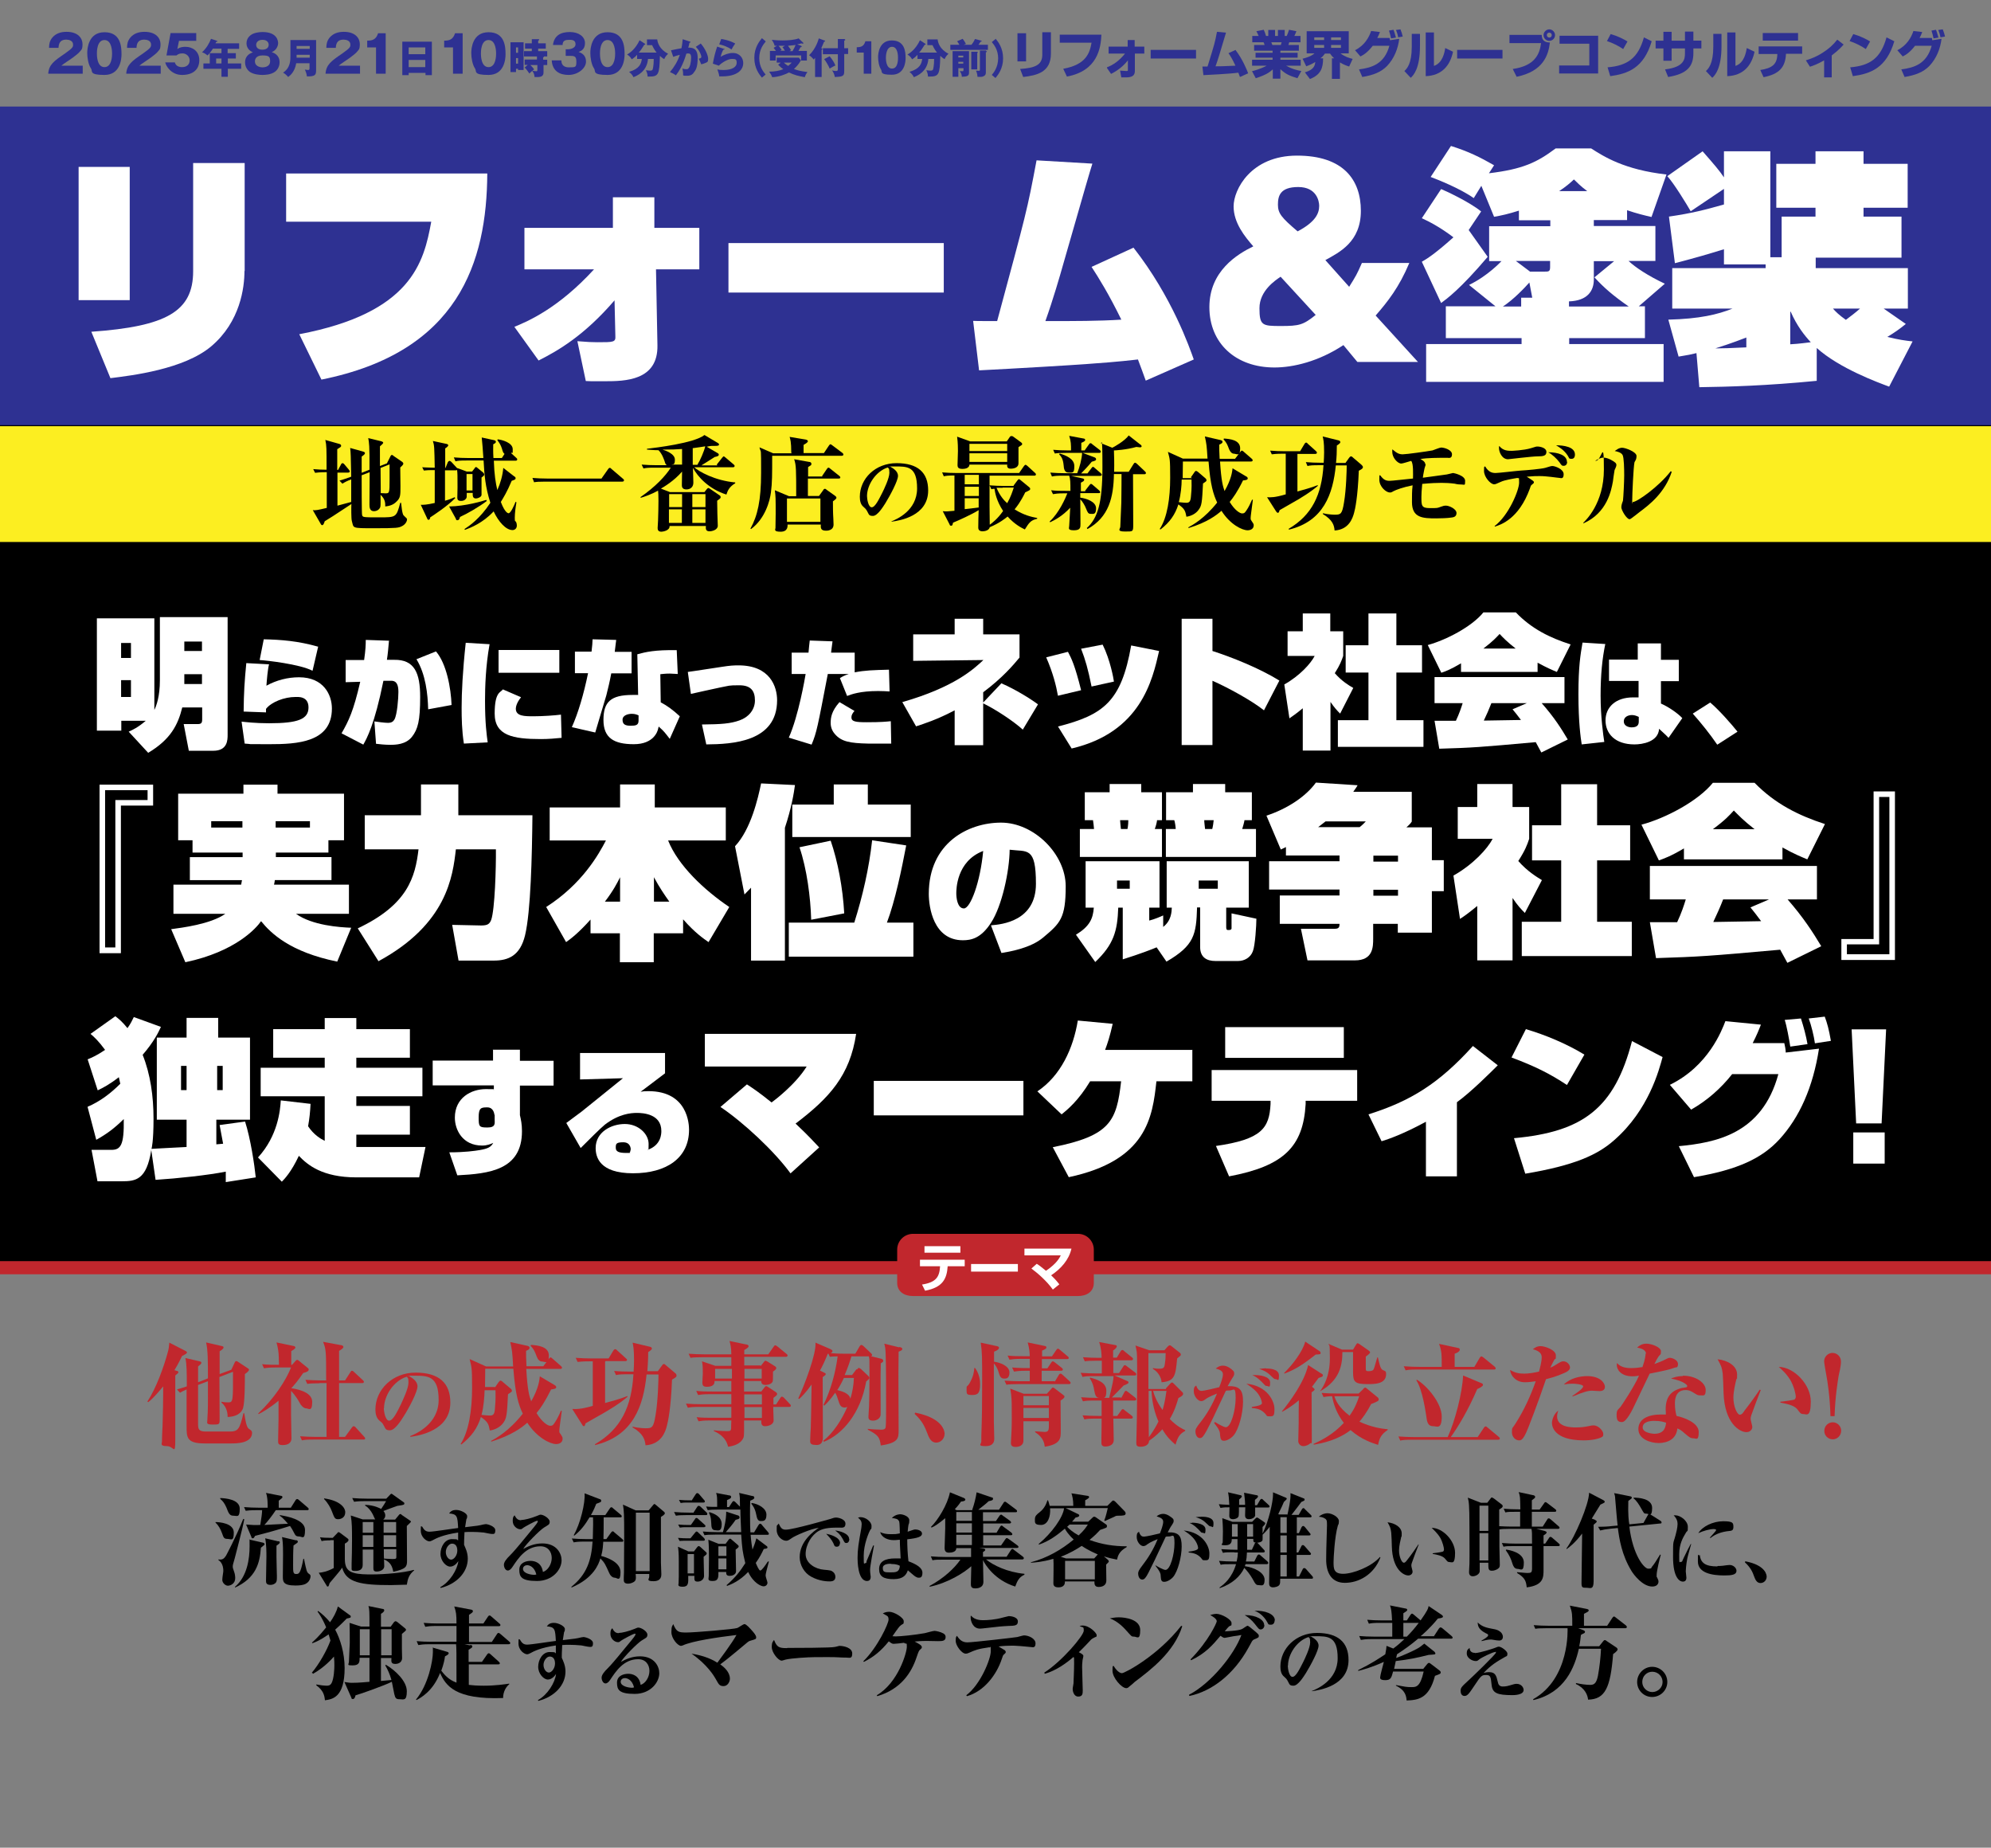 <?xml version="1.0" encoding="UTF-8"?>
<svg id="_レイヤー_1" xmlns="http://www.w3.org/2000/svg" version="1.1" viewBox="0 0 970 900">
  <rect x="0" y="0" width="970" height="900" fill="#808080" stroke="none"/>
  <!-- Generator: Adobe Illustrator 29.6.0, SVG Export Plug-In . SVG Version: 2.1.1 Build 207)  -->
  <defs>
    <style>
      .st0 {
        fill: none;
      }

      .st1 {
        fill: #fcee21;
      }

      .st2 {
        fill: #fff;
      }

      .st3 {
        fill: #2e3192;
      }

      .st4 {
        fill: #c1272d;
      }
    </style>
  </defs>
  <rect class="st3" x="-10" y="51.9" width="990" height="486.7"/>
  <rect x="-10" y="207.1" width="990" height="411"/>
  <rect class="st1" x="-10" y="207.6" width="990" height="56.4"/>
  <rect class="st0" x="1.4" width="967.2" height="51.9"/>
  <g>
    <path class="st2" d="M63.2,146.2h-24.9v-64.9h24.9v64.9ZM119.1,132c0,8-2,24.7-16.2,36.7-13.3,11.2-38.6,14.2-49.1,15.5l-9.3-22.6c36.6-2.6,49.6-9.9,49.6-29.5v-52.7h25.1v52.6Z"/>
    <path class="st2" d="M237.4,84.4c-.2,43.3-14,87.1-80.8,100.5l-10.8-22.1c54.7-10.4,60.7-35,64.3-54.8h-70.7v-23.5h98Z"/>
    <path class="st2" d="M250.6,159.2c6.6-2.7,21.4-9,38.8-28h-33.9v-20.2h43.1v-14.9c-.1,0,20.2,0,20.2,0v14.9h21.9v20.2h-21.1l.7,36.9c.4,17.4-15.9,17.6-25.7,17.6s-5.4,0-9.2-.1l-4.1-19.4c4.8.4,7.4.5,9.7.5,8,0,9,0,8.8-3.1l-.4-17.3c-14.8,17.2-27.5,24.5-37,29.3l-11.8-16.4Z"/>
    <path class="st2" d="M459.8,118.4v24.1h-104.9v-24.1h104.9Z"/>
    <path class="st2" d="M552.2,120.6c18.9,24.1,27.4,48.9,29.4,54.5l-23.4,10.3c-.6-1.7-3.2-8.8-3.8-10.3-9.3,1.1-20.3,1.9-24.7,2.2-6.3.5-34.8,2.2-52.7,3.1l-2.9-24.1c1.2.1,9.9.1,11.7.1,14.3-53,14.6-53.8,19.2-78.3l27.2,1.6c-1.6,5.1-2.9,9.6-14.3,49.3-1.4,5-4.9,17.1-8.6,27.4,14.7,0,25.8,0,37-.7-6-12.3-11.1-20.5-14.5-25.7l20.3-9.3Z"/>
    <path class="st2" d="M690.9,176.3h-29.6l-6.8-8.2c-12.1,8-24.5,10.9-33.6,10.9-18.9,0-31.7-11.8-31.7-29.4s13.6-25.8,21.4-29.6c-4.1-4.7-9.6-11.4-9.6-19.5s8.4-24.7,30.9-24.7,31.1,11.7,31.1,26.9-10.5,20.2-17.3,24l11.6,13c3.3-5.3,3.7-5.9,6.2-11.6h23.1c-5,11.9-10.5,18.8-16.4,25.6l20.7,22.7ZM623.9,134.8c-2.5,1.7-10.3,6.8-10.3,15.3s1.4,8.7,10.4,8.7,10.9-.5,17-5.4l-17.1-18.6ZM642.7,100.3c0-2.4-1.3-9.2-10.2-9.2s-9.9,4.4-9.9,8.6,1.7,6.3,9.6,13c8.5-4.5,10.5-8.6,10.5-12.4Z"/>
    <path class="st2" d="M715.5,112l9.3,13.1c-13.5,15.9-20,20.5-22.7,22.5l-9.4-20.1c2.4-1.4,6-3.5,15.4-11.9-6.7-5.1-12.1-7.8-15.4-9.3l9.4-14.2c1.6.6,13.6,6.1,19.5,10.9l-6.1,9.1ZM728.7,149.3l-13-10.5c9.1-4.4,15.4-11.2,15.8-11.6h-6v-17h29.8v-2.9h-15.3v-4.7c-5.4,1.7-8.2,2.3-12.1,3l-6.2-15.1-3.7,6c-6.8-4.8-17.8-9.1-21-10.3l9.9-15.1c8.6,2.7,14.2,5.5,21,9.4l-2.5,3.9c16.6-2,23.4-5.3,32.5-12.1h17.3c6.1,3.9,16.1,10.4,36.7,12.7l-7.3,20.7c-3.5-.8-7.2-1.7-11.9-3.3v4.8h-16.2v2.9h30v17h-13.1c3.3,3.1,9.4,7.2,17.7,11.1l-12.7,11h3v15.5h-36.9v2.9h46v18.4h-115.7v-18.4h46.5v-2.9h-36.9v-15.5h24.5ZM741.1,149.3v-4.3h5.4l-1.4-7.4c-2.2,2.5-7.8,8.4-12.9,11.7h9ZM745.3,132.3h7.2c2,0,2.7,0,2.7-2.2v-3h-16.7l6.8,5.1ZM773.3,93.1c-3.5-2.6-4.8-4.1-6.5-5.7-1.8,1.7-3.6,3.3-7.2,5.7h13.6ZM764.3,149.3h29.2c-7.6-5.3-11.9-9-16.7-14.2l9.6-7.9h-9.9v9c0,5.5-3.1,10.3-12.1,10.6v2.5Z"/>
    <path class="st2" d="M920.3,188.3c-5.1-1.9-24.1-8.8-35.2-18.8v16c-24.5,2.4-42.9,2.9-57.2,3.1l-1.4-16.6c-2.4.6-4.3,1-8.7,1.7l-5-18c15.4-.4,24-2.5,31.3-5.4h-29.4v-19.7h45.5v-1.8h-20.3v-7.4c-8.1,2.5-12.8,3.9-23.9,6.8l-2.9-22.7c11.1-1.6,17.6-3.3,26.8-5.9v-7.6l-16.2,10.9c-1.9-3.3-8.1-13.5-11.4-17.1l17.2-12.1c5.7,6.5,8.2,9.4,10.4,12.7v-12.7h22.6v51.6h5.5v-19.8h16.5v-4.3h-19.1v-21.4h19.1v-6.1h23.4v6.1h21.5v21.4h-21.5v4.3h18.5v20h-41.8v5.1h44.9v19.7h-11.8l10.8,7.5c-3.2,2.6-5.5,4.2-9,6.3,5.6,1.4,8.7,1.8,12.3,2.2l-11.4,22ZM850.8,164.4c-2.2.8-6.2,2.5-15.1,5.3,3.1,0,7.5-.1,15.1-.5v-4.8ZM872.2,167.7c1.7-.1,3.9-.2,10-1-2.9-3.1-6.7-7.8-9.8-14.9h-.2v15.9ZM893,150.3c1.2,1.4,3,3.2,6.3,5.5,2.5-1.9,4.8-3.6,6.9-5.5h-13.3Z"/>
  </g>
  <g>
    <path class="st3" d="M40.3,35.9h-16.8c.3-4.4,2.8-6.2,8.1-9.8,4-2.8,4-3.3,4-4.4,0-1.9-2-2.4-3.3-2.4-3.4,0-3.7,2.4-3.8,4h-4.6c0-1.6.2-3.3,1.6-5,1.7-2,4.1-2.8,6.9-2.8,5.7,0,7.8,3.2,7.8,6s-.7,2.8-1.1,3.4c-1.3,1.8-6.3,5-6.6,5.2-1.6,1.1-1.9,1.3-2.6,1.9h10.4v3.7Z"/>
    <path class="st3" d="M59.2,26.4c0,2.4-.6,10.1-8.3,10.1s-5.6-1.8-6.6-3.2c-1.3-1.9-1.8-5.3-1.8-7.5s.6-10.1,8.4-10.1,8.3,6.7,8.3,10.7ZM47.2,26.1c0,.8,0,6.6,3.7,6.6s3.7-5.8,3.7-6.6,0-6.6-3.7-6.6-3.7,5.7-3.7,6.6Z"/>
    <path class="st3" d="M78.3,35.9h-16.8c.3-4.4,2.8-6.2,8.1-9.8,4-2.8,4-3.3,4-4.4,0-1.9-2-2.4-3.3-2.4-3.4,0-3.7,2.4-3.8,4h-4.6c0-1.6.2-3.3,1.6-5,1.7-2,4.1-2.8,6.9-2.8,5.7,0,7.8,3.2,7.8,6s-.7,2.8-1.1,3.4c-1.3,1.8-6.3,5-6.6,5.2-1.6,1.1-1.9,1.3-2.6,1.9h10.4v3.7Z"/>
    <path class="st3" d="M95.8,19.9h-8.6l-.8,4c1.3-1,2.9-1.1,4-1.1,3.2,0,6.7,2,6.7,6.5s-3,7.2-8.4,7.2-7.9-4.5-8.2-6.1h4.7c.5,2.3,3.1,2.3,3.5,2.3,2.3,0,3.7-1.3,3.7-3.3s-1.7-3.4-3.5-3.4-2.4.6-2.9,1h-4.9l2-10.9h12.5v3.7Z"/>
    <path class="st3" d="M111,25.9h3.9v2.6h-3.9v2.4h6.5v2.6h-6.5v3.9h-3.1v-3.9h-8.8v-2.6h3.1v-5h5.7v-2.2h-4.2c0,.1-1.3,2.1-2.6,3.3-1.5-1.2-2.2-1.4-2.7-1.5,2.2-2,3.6-4.5,4.4-6.6l2.9,1c.1,0,.2.1.2.2,0,.3-.3.3-.6.3-.1.3-.2.5-.3.7h11.5v2.7h-5.6v2.2ZM107.9,28.5h-2.6v2.4h2.6v-2.4Z"/>
    <path class="st3" d="M136.2,30.4c0,1.9-.9,3.6-2.3,4.6-2,1.4-4.8,1.5-6.1,1.5s-4.2-.2-6.1-1.5c-1.2-.9-2.3-2.5-2.3-4.6,0-3.6,2.9-4.6,3.8-4.9-3.1-1.4-3.1-3.9-3.1-4.4,0-1.8.9-3.2,2.2-4.1,1.5-1.1,4.1-1.4,5.6-1.4,7,0,7.6,4.2,7.6,5.4s-.7,3.4-3.1,4.4c.9.3,3.8,1.3,3.8,4.9ZM124.2,29.9c0,2.1,2,2.9,3.7,2.9s3.7-.7,3.7-2.9-.4-2.9-3.7-2.9-3.7,2-3.7,2.9ZM124.8,21.8c0,.3,0,2.4,3,2.4s3.1-2,3.1-2.4c0-.9-.6-2.4-3-2.4s-3.1,1.5-3.1,2.4Z"/>
    <path class="st3" d="M144.3,30.9c-.7,4-2.8,5.8-3.9,6.6-.5-.6-1.6-1.7-2.5-2.1,3.7-2.4,3.6-6.3,3.6-8.3v-7.6h12.5v14.8c0,2.2-.5,3-4.5,2.9,0-.9-.6-2.6-1-3.3.3,0,1.2.2,1.6.2.7,0,.7-.4.7-1.1v-2.2h-6.6ZM150.9,23.8v-1.4h-6.4v1.4h6.4ZM150.9,28.1v-1.4h-6.4v1.4h6.4Z"/>
    <path class="st3" d="M175.4,35.9h-16.8c.3-4.4,2.8-6.2,8.1-9.8,4-2.8,4-3.3,4-4.4,0-1.9-2-2.4-3.3-2.4-3.4,0-3.7,2.4-3.8,4h-4.6c0-1.6.2-3.3,1.6-5,1.7-2,4.1-2.8,6.9-2.8,5.7,0,7.8,3.2,7.8,6s-.7,2.8-1.1,3.4c-1.3,1.8-6.3,5-6.6,5.2-1.6,1.1-1.9,1.3-2.6,1.9h10.4v3.7Z"/>
    <path class="st3" d="M183.2,35.9v-12.8h-4.3v-3.3c2.5,0,4.3-.5,5.3-3.6h3.7v19.7h-4.7Z"/>
    <path class="st3" d="M199.1,35.5v1.1h-3.1v-16.3h14.4v16.3h-3.1v-1.1h-8.1ZM207.2,26.4v-3.3h-8.1v3.3h8.1ZM207.2,32.7v-3.5h-8.1v3.5h8.1Z"/>
    <path class="st3" d="M220.7,35.9v-12.8h-4.3v-3.3c2.5,0,4.3-.5,5.3-3.6h3.7v19.7h-4.7Z"/>
    <path class="st3" d="M246.3,26.4c0,2.4-.6,10.1-8.3,10.1s-5.6-1.8-6.6-3.2c-1.3-1.9-1.8-5.3-1.8-7.5s.6-10.1,8.4-10.1,8.3,6.7,8.3,10.7ZM234.3,26.1c0,.8,0,6.6,3.7,6.6s3.7-5.8,3.7-6.6,0-6.6-3.7-6.6-3.7,5.7-3.7,6.6Z"/>
    <path class="st3" d="M255.1,20.5v13.6h-2.7v-.6h-1v1.6h-2.7v-14.5h6.4ZM252.4,25.7v-2.6h-1v2.6h1ZM251.4,28.3v2.7h1v-2.7h-1ZM264.8,29.1h1.8v2.6h-1.8v3.6c0,2-1.4,2.4-4.4,2.2,0-.6-.1-1.7-1.1-3-.2.2-1.2,1.1-1.4,1.3-.6-.9-1.6-2.3-2.3-2.9l1.5-1.3h-1.5v-2.6h6v-1.5h-6.3v-2.6h3.8v-1.2h-3.3v-2.6h3.3v-2h3.4c.1,0,.2.2.2.3s0,.2-.5.4v1.3h3.7v2.6h-3.7v1.2h4.4v2.6h-1.6c0,0,0,0,0,.1s0,.2-.4.4v1ZM261.7,31.7h-3.3c.8.8,1.3,1.3,1.8,2.1-.2.2-.3.3-.8.7.2,0,1.5.2,1.9.2s.5-.2.5-.7v-2.4Z"/>
    <path class="st3" d="M275.6,27.1v-3.1h1.3c.5,0,3.5-.3,3.5-2.5s-2.2-2.1-3-2.1c-1.9,0-3.3.3-3.3,2.5h-4.7c.6-4.7,3.9-6.3,8.2-6.3s7.4,2.2,7.4,5.4-2.1,3.9-3.1,4.3c1.2.4,3.6,1.4,3.6,4.7s-4,6.5-8.5,6.5-7.9-2-8.2-7.1h4.7c0,1,.2,3.4,3.6,3.4s3.7,0,3.7-2.8-1.1-2.8-3.6-2.8h-1.5Z"/>
    <path class="st3" d="M304.3,26.4c0,2.4-.6,10.1-8.3,10.1s-5.6-1.8-6.6-3.2c-1.3-1.9-1.8-5.3-1.8-7.5s.6-10.1,8.4-10.1,8.3,6.7,8.3,10.7ZM292.3,26.1c0,.8,0,6.6,3.7,6.6s3.7-5.8,3.7-6.6,0-6.6-3.7-6.6-3.7,5.7-3.7,6.6Z"/>
    <path class="st3" d="M310.4,28.6v-1.9c-.7.7-1,1.1-2.6,2.2-.9-1.5-1.7-2-2.3-2.3,1.6-1,4.1-2.8,6.1-7l2.6,1.7c.1,0,.2.2.2.3s-.3.2-.5.2c-1.5,2.3-1.7,2.7-2.7,3.8h8.7c-.8-1-1.3-1.7-2.2-3.6h-2.5v-2.8h5c.2,1.7,1.1,4.8,5.3,7-.9.8-1.4,1.5-1.9,2.6-.5-.3-.8-.4-2.1-1.6-.2,9.2-.7,10.1-5.3,10.1s-.4,0-.7,0c0-1.5-.6-2.6-.8-3.1,1,.1,1.3.2,1.9.2s1.1,0,1.4-.6c0-.2.5-1.5.5-5.1h-2.8c-.5,6.3-5.6,8.3-7.1,8.9-.3-.7-.7-1.4-2.1-2.6,5.1-1.5,5.9-4,6.2-6.3h-2.3Z"/>
    <path class="st3" d="M336,20.2c.2,0,.4.1.4.3,0,.3-.4.3-.5.3-.3,1.4-.4,1.9-.6,2.4,1.7,0,4.6,0,4.6,4.9s-1,6.1-2,7.4c-.3.5-1.2,1.4-3,1.4s-1.5,0-2.1-.2c0-.2,0-.4,0-.7s0-1.1-.3-2.7c.5.3,1,.4,1.7.4s.9,0,1.2-.4c.7-.6,1.3-2.8,1.3-5.3s-1.4-1.9-2.3-1.9c-1.6,5.4-3.5,8.5-5.1,10.6-.8-.6-2.1-1.3-2.9-1.6,2.1-2.5,3.8-5.3,4.8-8.4-1,.2-2.5.7-3.2,1l-1.1-3.2c.8-.2,4.4-.9,5.1-1,.4-1.9.5-3.4.6-4.4l3.3,1.1ZM341.4,21.2c2.2,2.5,3.6,5.8,3.6,7.4s-.3,1.6-1.4,2.1c-.2,0-1,.5-2,.6-.4-1.2-.7-1.8-1.2-2.7.5-.1,1.3-.3,1.3-.9s-.5-1.8-1-2.7c-.5-.9-1.3-1.7-1.7-2.2l2.4-1.6Z"/>
    <path class="st3" d="M352.6,23.6c.1,0,.3,0,.3.3s-.2.3-.5.3c-.5.9-1,2.1-1.3,3.5,1.8-1.2,4.1-1.9,5.9-1.9,3.4,0,5.1,2.5,5.1,4.9,0,3.8-3.6,6.5-10.2,6.5s-1.1,0-1.5,0c-.1-1.1-.3-1.6-.9-3.4.7.2,1.4.3,3,.3,4.5,0,6.4-1.7,6.4-3.4s-.3-2-2.3-2-4.9,1.8-6.4,3.3l-2.9-1c.6-3.4,1.2-5.6,2.1-8.3l3.3,1.1ZM351.5,19c.7.1,3.8.6,6.7,2.2-.8,1.1-1.3,1.9-1.8,2.9-1.7-1.2-4.1-2.1-6-2.5l1-2.7Z"/>
    <path class="st3" d="M373,20.3c-1,1.2-3.1,3.7-3.1,8s2.1,6.8,3.1,8l-1.8,1.5c-1.2-1.4-3.7-4.5-3.7-9.6s2.5-8.1,3.7-9.6l1.8,1.5Z"/>
    <path class="st3" d="M380.2,30.5h-1.8v-2.4h10.8l1,1.3c-1.1,2-2.5,3.4-3.4,4.2,1.8.7,3,1,6.6,1.5-.6.7-1.1,1.7-1.3,2.5-3.2-.6-5-1-7.7-2.3-1.5.8-4.8,2.2-8.2,2.3-.3-1-1.1-2.2-1.5-2.7,2.6,0,4.9-.4,6.9-1.2-1.3-.9-2-1.7-2.5-2.2l1.1-.8ZM390.4,22.5c.1,0,.2.1.2.2,0,.2-.3.3-.6.3-.2.4-.3.6-1,1.8h4.1v4.7h-2.8v-2.5h-12.4v2.5h-2.8v-4.7h2.9c-.3-.5-.7-1-1.1-1.5l1.6-1c-.8,0-.8,0-1.1,0-.2-1-.9-2.2-1.4-2.9,1,.1,2.8.3,5.3.3s5.6-.2,7.8-1l2.2,2.1c.1,0,.1.2.1.2,0,.2-.1.3-.3.3s-.5-.2-.7-.2c-.5.2-.8.3-2,.5l2.1.8ZM382.6,22.3c-1.1,0-1.5,0-3.3,0,.6.6,1,1.2,1.5,2-.1,0-.6.4-.7.4h2.3c-.8-1.2-.8-1.3-1.2-1.7l1.4-.8ZM381.9,30.5c.9.9,1.9,1.5,2.1,1.6.9-.7,1.3-1.2,1.7-1.6h-3.8ZM386.1,24.9c.8-1.3,1.2-2.2,1.5-3-.3,0-1.9.3-3.7.4.8,1,1.2,1.7,1.5,2.1-.5.4-.6.4-.8.5h1.5Z"/>
    <path class="st3" d="M400.2,37.5h-3.1v-9.3c-.3.3-.5.6-.7.8-.4-.6-1.3-1.5-2.2-2.1,3.5-3.4,4.6-7.8,4.7-8.2l2.7,1c.2,0,.4.1.4.3s-.3.3-.5.3c-.8,1.8-.8,2-1.4,3.2.3,0,.6.2.6.4s-.2.3-.4.4v13.2ZM413.2,23.4v2.9h-1.9v8.3c0,2.3-.4,2.8-4.6,2.9-.1-1-.6-2.2-1.3-3.2.4.1,1.2.3,1.8.3.9,0,1-.3,1-.9v-7.3h-7.3v-2.9h7.3v-4.5h3.1c.2.1.5.1.5.4s-.2.3-.5.4v3.7h1.9ZM404.2,27.4c1.4,1.7,2.3,3.2,2.8,4.5-.3.1-1.7.8-2.8,1.5-.5-1.3-1.9-3.7-2.7-4.6l2.7-1.4Z"/>
    <path class="st3" d="M420.8,35.9v-10.3h-3.4v-2.6c2,0,3.5-.4,4.2-2.9h2.9v15.8h-3.7Z"/>
    <path class="st3" d="M441.2,28.3c0,1.9-.5,8.1-6.7,8.1s-4.5-1.4-5.3-2.6c-1-1.5-1.4-4.3-1.4-6s.5-8.1,6.7-8.1,6.7,5.3,6.7,8.6ZM431.6,28.1c0,.7,0,5.3,3,5.3s2.9-4.6,2.9-5.3,0-5.3-2.9-5.3-3,4.6-3,5.3Z"/>
    <path class="st3" d="M447,28.6v-1.9c-.7.7-1,1.1-2.6,2.2-.9-1.5-1.7-2-2.3-2.3,1.6-1,4.1-2.8,6.1-7l2.6,1.7c.1,0,.2.2.2.3s-.3.2-.5.2c-1.5,2.3-1.7,2.7-2.7,3.8h8.7c-.8-1-1.3-1.7-2.2-3.6h-2.5v-2.8h5c.2,1.7,1.1,4.8,5.3,7-.9.8-1.4,1.5-1.9,2.6-.5-.3-.8-.4-2.1-1.6-.2,9.2-.7,10.1-5.3,10.1s-.4,0-.7,0c0-1.5-.6-2.6-.8-3.1,1,.1,1.3.2,1.9.2s1.1,0,1.4-.6c0-.2.5-1.5.5-5.1h-2.8c-.5,6.3-5.6,8.3-7.1,8.9-.3-.7-.7-1.4-2.1-2.6,5.1-1.5,5.9-4,6.2-6.3h-2.3Z"/>
    <path class="st3" d="M473.3,21.8c.2-.2,1.1-1.4,1.7-2.8l3,.8c.1,0,.3.1.3.2,0,.2-.3.3-.6.3-.5.8-.7,1.2-1,1.5h4.6v2.5h-18.3v-2.5h4.4c-.5-.9-.8-1.3-1.1-1.7l2.7-1.2c.7.9,1.1,1.5,1.6,2.5l-1.1.4h3.7ZM466.9,33.1v4.3h-2.8v-12.5h8v10.5c0,1.6-.9,1.9-3.5,2,0-1.1-.4-1.8-1-2.8.3,0,.9.1,1.2.1s.6,0,.6-.6v-.9h-2.4ZM469.3,28v-.9h-2.4v.9h2.4ZM469.3,31v-.9h-2.4v.9h2.4ZM476.1,25.3c.2,0,.3,0,.3.2s-.1.2-.3.3v8h-2.9v-8.6h2.9ZM480.4,24.9c.2,0,.4,0,.4.2s-.2.3-.5.4v9.6c0,.7,0,1.4-.9,1.9-.7.5-1.6.5-3.2.4,0-.8-.2-1.9-.7-3,.3,0,1.1.1,1.4.1.5,0,.5-.3.5-.6v-9.3h3Z"/>
    <path class="st3" d="M485,18.8c1.2,1.4,3.7,4.5,3.7,9.6s-2.5,8.1-3.7,9.6l-1.8-1.5c1-1.2,3-3.7,3.1-8,0-4.3-2.1-6.8-3.1-8l1.8-1.5Z"/>
    <path class="st3" d="M499.9,29.9h-4.2v-13.7h4.2v13.7ZM512,26.1c0,9.1-6.8,10.6-13.5,11.4l-1.5-3.9c7-.5,10.8-1.8,10.8-6.9v-11h4.2v10.4Z"/>
    <path class="st3" d="M536.6,16.9c-.3,6.6-1.9,17.6-16.8,20.4l-1.8-3.8c11.1-2,12.9-7.6,13.8-12.7h-15.5v-3.9h20.3Z"/>
    <path class="st3" d="M539.3,32.8c3.1-1.2,6-3.2,8.8-6.7h-8v-3.4h9.3v-3.2c0,0,3.4,0,3.4,0v3.2h4.7v3.4h-4.6v8.2c.1,2.5-1.3,3.4-4.4,3.4s-1.5,0-2.2,0l-.6-3.3c.8,0,2.2.2,3,.2s.8-.1.8-.6v-4.6c-2.2,2.8-5,5-8.2,6.6l-2-2.9Z"/>
    <path class="st3" d="M582.7,24.3v4.2h-22.1v-4.2h22.1Z"/>
    <path class="st3" d="M601.9,24.3c3.6,4.7,5.6,9.9,6.2,11.4l-4,1.8c-.4-1-.5-1.4-.8-2.1-4.2.6-15.2,1.1-17,1.2l-.5-4.2c.4,0,1.9,0,2.5,0,3.5-11.3,3.6-11.7,4.6-16.9l4.4.4c-3.4,11.3-3.7,12.5-5.1,16.4,2.5,0,3.2,0,9.7-.3-1.6-3.5-2.7-5.1-3.4-6.1l3.5-1.6Z"/>
    <path class="st3" d="M609.8,34.7c1-.2,4.1-1,7.3-2.7h-7.1v-2.9h10v-1h-8.3v-2.4h8.3v-1h-9v-2.8h5.1c-.2-.7-.3-.9-.5-1.3h-5.5v-3.1h3.1c-.3-.8-.7-1.5-1.1-2.3l3.6-.7c.4.9.7,1.6,1.1,3h1.1v-2.9h3.3v2.9h1.4v-2.9h3.3v2.9h1c.4-.9.9-2.2,1.1-3l3.6.7c-.2.6-.6,1.5-1,2.3h3v3.1h-5.5l-.4,1.3h5.1v2.8h-9v1h8.4v2.4h-8.4v1h9.9v2.9h-7.1c2.9,1.7,5.8,2.3,7.4,2.6l-1.9,3.5c-3.9-1.2-5.7-2-8.3-4.4v4.6h-3.7v-4.5c-1.8,1.6-3.4,2.7-8.3,4.3l-1.8-3.4ZM619.4,20.6c0,.2.4,1.1.5,1.3h4.1c0-.2.2-.5.4-1.3h-5Z"/>
    <path class="st3" d="M635.9,35.2c4.2-1.3,4.7-3.2,4.9-5-2,1.2-3.3,1.7-4.4,2.1l-1.8-3.7c3.9-1,5.1-2,5.8-2.6h-3.8v-10.8h20.5v10.8h-4c2.2,1.7,4.1,2.2,5.9,2.7l-1.7,3.7c-1-.3-2.5-.8-4.5-2v8h-3.9v-10h1.1c-1.1-1-1.6-1.7-2-2.3h-2.5c-.5.7-1,1.4-2.2,2.3h1.3c0,4.9-1.2,8-6.4,10.1l-2.5-3.3ZM640.3,18.2v1.3h4.8v-1.3h-4.8ZM640.3,21.9v1.4h4.8v-1.4h-4.8ZM648.5,18.2v1.3h4.8v-1.3h-4.8ZM648.5,21.9v1.4h4.8v-1.4h-4.8Z"/>
    <path class="st3" d="M660.1,24.5c4.8-2.4,6.9-6.4,7.9-9.4l4.3.5c-.5,1.2-.8,2-1.3,2.9h6c0,.2.2.9.2,1.1l4.5-.7c-.6,4.9-2.5,9.6-5.9,13.2-2.9,3-6.7,4.5-12.1,5.4l-1.6-3.7c6.3-.8,12.4-2.7,14.8-11.5h-8.1c-2.5,3.2-4.4,4.4-6,5.2l-2.6-3ZM677.7,18.7c-.1-.7-.7-3-1-3.8l2.2-.4c.2.6.6,1.5,1.2,3.8l-2.3.4ZM681.2,18.2c-.2-1.1-.5-2.2-1.1-3.6l2.2-.3c.5,1.2.9,2.6,1.1,3.5l-2.3.4Z"/>
    <path class="st3" d="M691.8,22.4c0,11.1-3.2,14.3-4.5,15.5l-3.1-3.3c1.2-1.1,3.6-3.5,3.6-11.8v-6.3h4v5.8ZM698.6,32.1c4.3-1.4,5.2-6.7,5.5-8.7l3.8,1.8c-1.4,6.7-5.4,11.6-13.3,11.9V15.8h4v16.4Z"/>
    <path class="st3" d="M732,24.3v4.2h-22.1v-4.2h22.1Z"/>
    <path class="st3" d="M751.1,17c0,3,2,3.7,4,3.7-.7,6-3.1,14-16.2,16.7l-1.9-3.8c10.6-1.5,13.1-7,13.8-12.6h-15.4v-4h15.8ZM757.6,17.1c0,1.5-1.2,2.8-2.8,2.8s-2.8-1.3-2.8-2.8,1.3-2.8,2.8-2.8,2.8,1.3,2.8,2.8ZM753.6,17.1c0,.6.5,1.2,1.2,1.2s1.2-.5,1.2-1.2-.5-1.2-1.2-1.2-1.2.5-1.2,1.2Z"/>
    <path class="st3" d="M778.6,17.3v18.5h-19v-3.9h14.7v-10.6h-14.5v-3.9h18.7Z"/>
    <path class="st3" d="M790.8,23.9c-2.3-1.6-5.2-3-7.9-3.9l1.8-3.4c3.8,1.1,6.4,2.5,8.2,3.6l-2.1,3.7ZM783.2,32.8c9.7-.8,14.9-4.5,17.7-14.6l3.8,1.9c-3.9,13.1-11.6,15.8-20.2,17l-1.3-4.3Z"/>
    <path class="st3" d="M820.9,15.4h4.1v4.4h3.9v3.8h-3.9v2.3c0,6.4-3,10.1-12.3,11.6l-1.5-3.7c9.4-1.1,9.7-5.1,9.7-7.9v-2.3h-6.5v6h-4v-6h-3.8v-3.8h3.8v-4.3h4v4.3h6.5v-4.4Z"/>
    <path class="st3" d="M838.7,22.4c0,11.1-3.2,14.3-4.5,15.5l-3.1-3.3c1.2-1.1,3.6-3.5,3.6-11.8v-6.3h4v5.8ZM845.5,32.1c4.3-1.4,5.2-6.7,5.5-8.7l3.8,1.8c-1.4,6.7-5.4,11.6-13.3,11.9V15.8h4v16.4Z"/>
    <path class="st3" d="M878,22.5v3.7h-7.9v.4c-.4,6.2-3.3,9.5-10.9,11l-1.6-3.5c5.7-.9,8.1-2.7,8.3-7.4v-.4s-9.1,0-9.1,0v-3.7h21.2ZM876,16.1v3.7h-17.2v-3.7h17.2Z"/>
    <path class="st3" d="M892.4,37.7h-3.7v-8.3c-3.3,1.9-5.6,2.7-6.9,3.1l-2-3.1c2.5-.8,5.1-1.7,8.3-3.8,2.7-1.7,5.1-3.8,7-6.3l3.1,2.4c-.8.9-2.6,2.9-5.8,5.3v10.7Z"/>
    <path class="st3" d="M909,23.9c-2.3-1.6-5.2-3-7.9-3.9l1.8-3.4c3.8,1.1,6.4,2.5,8.2,3.6l-2.1,3.7ZM901.4,32.8c9.7-.8,14.9-4.5,17.7-14.6l3.8,1.9c-3.9,13.1-11.6,15.8-20.2,17l-1.3-4.3Z"/>
    <path class="st3" d="M924.3,24.5c4.8-2.4,6.9-6.4,7.9-9.4l4.3.5c-.5,1.2-.8,2-1.3,2.9h6c0,.2.2.9.2,1.1l4.5-.7c-.6,4.9-2.5,9.6-5.9,13.2-2.9,3-6.7,4.5-12.1,5.4l-1.6-3.7c6.3-.8,12.4-2.7,14.8-11.5h-8.1c-2.5,3.2-4.4,4.4-6,5.2l-2.6-3ZM942,18.7c-.1-.7-.7-3-1-3.8l2.2-.4c.2.6.6,1.5,1.2,3.8l-2.3.4ZM945.4,18.2c-.2-1.1-.5-2.2-1.1-3.6l2.2-.3c.5,1.2.9,2.6,1.1,3.5l-2.3.4Z"/>
  </g>
  <g>
    <path d="M188.7,225.3l1.4-2.8c.2-.5.5-.9.8-.9s.7.3,1,.6l4.1,2.8c.1.1.5.5.5.8,0,.7-1.1,1.5-1.5,1.9,0,1.3.1,7.6.1,9.1,0,4.5,0,5.7-1.9,7.5-1.8,1.9-4,2.2-5.5,2.4,0-1.8,0-3.5-2.3-5.7,0,2,.1,5.2-.1,5.9-.6,1.8-2.4,2.1-3.1,2.1-2.2,0-2.2-2.1-2.2-3.4s.1-13.7.1-15.6l-3.9,1.5c0,3.5,0,18.6.2,19.3.3,1.2.4,1.2,8.5,1.2s8.2,0,10.1-7.1h.4c.6,5.7,1,6,1.6,6.5,1.2,1.1,1.3,1.2,1.3,1.6,0,1.1-1,2.6-2.5,3.3-1.6.8-2.2,1-13.5,1s-9.9,0-10.9-3.6c-.3-.9-.3-6.8-.2-8.2-9.3,6.1-10.3,6.8-13,8.4-.4,1.2-.7,1.9-1.2,1.9s-.6-.4-.8-.7l-3.8-6.6c1.6.1,2.2,0,6.8-1.1,0-10,0-10.3,0-17.4-3.6,0-4.6.2-5.7.3l-.9-1.8c2,.2,4.6.3,6.5.3,0-10.6,0-11.7-.6-14.5l6.7,1.9c.4.1,1,.3,1,.9s-.2.6-1.9,1.7c0,1.5,0,8.5,0,10.1h.4l1.4-2.6c.1-.3.4-.7.8-.7s.7.4.9.6l2.1,2.5c.2.3.5.6.5.9,0,.5-.5.6-.8.6h-5.2c0,5.4,0,10.7,0,16.1l6.7-1.8v-11c-2.1.8-3.2,1.4-4.3,2.1l-1.4-1.5c2.2-.7,2.7-.8,5.7-1.9-.2-10.3-.2-11.4-.5-14l6.1,1.7c.7.2,1.1.4,1.1.8s-.2.7-1.6,1.7v7.9l3.8-1.5c.1-11.9-.2-13.3-.6-15.4l6.2,1.5c.8.2,1.1.5,1.1.8s-1,1.2-1.6,1.7v9.6l3.4-1.3ZM185.4,227.9c0,2,.1,10.6.1,12.3.9,0,1.5.1,2.2.1,2,0,2.1,0,2.1-6.9s0-6.2,0-7.2l-4.3,1.7Z"/>
    <path d="M217.1,227.8l1.1-2.7c.1-.2.5-.6.8-.6s.7.3.9.5l2.4,2.6c.1.1.3.3.4.4h0c0-.1,4.7,1.7,4.7,1.7h2.6l1.3-1.7c.2-.3.3-.5.6-.5s.4.2.7.4l2.7,2.2c.2.2.6.6.6,1s-.1.6-1.3,1.5c0,1.4,0,8.1,0,8.5-.1,1.1-2,1.7-2.7,1.7-1.7,0-1.6-1.4-1.6-2.7h-2.9c0,2,0,2.3-.3,2.7-.6.9-1.5,1.2-2.5,1.2-1.5,0-1.8-.7-1.8-1.6s.1-4.2.1-4.9c0-6.1,0-6.7-.2-8.6-.1.1-.3.2-.6.2h-5.3c0,2.1,0,11.9,0,14.8,2.3-.6,3.5-1.2,4.7-1.7l.3.4c-3.6,3.8-11.2,8.8-12.2,9.4-.1.7-.3,1.2-.8,1.2s-.6-.4-.8-.9l-3-6.4c1.4,0,2.8,0,6.8-.9,0-8,0-12.6,0-16h-2c-1.9,0-2.7.2-3.3.2l-.8-1.6c.6,0,2.8.2,5,.2h1.1c-.2-10.2-.2-10.7-.9-13l6.5,1.4c.3,0,1,.3,1,.7s-.8,1.1-1.5,1.5v9.5h.2ZM237.2,244c-3.8,2.9-9.7,6.3-13.1,7.8-.1.5-.4,1.6-1.2,1.6s-.5-.1-.9-.9l-3.2-5.8c8-.1,16.6-2.7,18.1-3.2l.2.4ZM250.4,231.9c.7.5.8.7.8,1,0,.7-.5.8-1.9,1.3-2.3,5.5-4.1,8.3-5.3,10.3,2.1,5.5,3.6,5.5,3.8,5.5,1,0,2.7-3.8,3.4-5.6l.4.3c-.4,2.3-.8,5.2-.8,7.5s.2,1.2.7,2.2c.2.5.3,1,.3,1.6,0,1.4-1,2.2-2.1,2.2-3.2,0-6.8-4-9.2-9.1-5.3,5.7-11.3,8-14,9l-.2-.4c2.3-1.5,7.6-5.1,12.6-12.8-2.5-7.9-2.9-13.5-3.3-20.6h-8.3c-3.1,0-4.2.1-5.4.4l-.8-1.9c2.4.2,4.7.3,7.1.3h7.3c-.2-3.3-.6-8.4-.8-10l6,1.3c.4.1.9.3.9.8s-.5.8-1.3,1.2c0,1.5-.1,3.4.1,6.7h4.1l1.3-2c-.7-.6-.8-1-1.3-2.7-.5-1.5-1.1-2.6-2.2-4l.2-.4c2,.2,7.3,1.6,7.3,4.8s0,1.1-.8,1.9l2.5,2.3c.5.4.5.6.5.8,0,.5-.5.6-.8.6h-10.6c.2,6.8.9,10.9,1.7,14.3,1.5-3.3,2.6-7.1,2.9-10.8l5.4,4.2ZM227.3,230.9v8h2.9v-8h-2.9Z"/>
    <path d="M293.1,233l3.1-4.4c.4-.5.5-.7.9-.7s.4.2.9.6l5.5,4.7c.3.2.5.4.5.8s-.4.6-.8.6h-37.6c-3.1,0-4.2.1-5.4.3l-.8-2.1c2.4.2,4.7.3,7.1.3h26.6Z"/>
    <path d="M349.2,226.3l2.6-3.3c.4-.5.6-.7.8-.7s.5.3.9.6l3.9,3.3c.3.2.5.5.5.8,0,.5-.5.6-.8.6h-18.9c2.3,2.1,10.1,6.5,20,7.4v.4c-2.9,1.7-3.7,3.6-4.3,5.5-8.6-2.7-14-8.7-16.3-13,0,1.2.2,7,.2,7.2,0,2.1-1.4,3.3-3.4,3.3s-2.2-1.3-2.2-2c0-1.1.1-5.8.1-6.7-3.9,4.6-9.1,7.6-10.3,8.3l4.4,1.7h16.8l1.1-1.4c.2-.2.5-.6.8-.6s.8.4,1.1.6l4.4,3c.2.1.5.4.5.8,0,.6-.2.7-1.7,1.8,0,.9,0,1.5.1,6.3,0,1,.2,5.1.2,5.9,0,2-2.8,2.7-4,2.7-1.9,0-1.9-1.2-1.8-2.6h-17.7c.2,2.3-3.4,2.8-4,2.8-1.8,0-1.8-1.3-1.8-1.9s.2-3,.2-3.5c.1-3.2.2-6.5.2-9.7s-.1-3.9-.2-4.9c-3.5,1.9-6.5,2.9-8.5,3.5v-.4c7.1-4.9,12.2-10.3,14.7-14.3h-7.9c-3.1,0-4.2.1-5.4.4l-.9-1.9c2.4.2,4.8.3,7.2.3h5.1c-.5-.3-.7-.5-1.1-1.9-.3-.8-1.2-3.7-3-5.4-2.3,0-3.9-.2-5.6-.3v-.4c4.1-.5,23-2.7,28-6.7l6.4,3.8c.2.1.7.4.7.8,0,.6-.7.7-1.9.7-1.8,0-2,0-2.6.1-.6.1-1.1.2-1.5.3l5.3,3.1c.4.2.6.5.6.8,0,.7-1.1.9-2,1.1-1.1.7-5.6,3.6-6.5,4.1h7.8ZM332.3,226.3c0-1.4,0-5.9,0-7.6-2.5.2-5.3.3-9.5.3,1.5.5,6,2,6,4.9s-1,2.1-1.6,2.4h5ZM326,240.7v6.3h6.3v-6.3h-6.3ZM332.2,248.1h-6.3v6.6h6.3v-6.6ZM337.3,240.7v6.3h6.4v-6.3h-6.4ZM343.7,248.1h-6.4v6.6h6.4v-6.6ZM339.8,226.3c1.3-2,3.2-6.4,3.8-8.9-1.3.2-2.9.5-6.1.9,0,1.5,0,7,0,8.1h2.4Z"/>
    <path d="M385.5,220.6c0-5.5-.5-6.7-.8-7.8l7.8,1.3c.6.1,1.1.4,1.1.8,0,.6-1.1,1.2-2.1,1.8v4h9.9l2.4-3.6c.2-.3.5-.7.8-.7s.7.4,1,.6l4.8,3.6c.2.1.5.5.5.8,0,.5-.5.6-.8.6h-33.9c0,9.3,0,13.1-.6,17.8-.5,4.1-2.8,12.8-9.7,17.9l-.3-.2c3.5-6.3,5.2-13.8,5.2-27.2s0-9.1-.8-12.4l6.7,2.9h9.1ZM400.5,231.9l2.3-3.4c.2-.3.5-.7.8-.7s.6.2.9.5l4.4,3.5c.2.2.5.4.5.8s-.4.5-.8.5h-15v8.5h5.4l2.1-2.9c.1-.3.4-.6.8-.6s.4.2,1,.6l3.8,2.7c.3.2.8.6.8,1s-.1.6-1.7,1.8c0,2.3,0,5.6.2,8.5,0,.3.1,2.7.1,2.8,0,3-3.2,3-3.6,3-2.7,0-2.7-1.3-2.6-3h-16.2c0,.8.2,3.5-3.4,3.5s-2.5-1.2-2.5-1.8c0-1.1.1-6,.1-7,0-7.4,0-8.3-.4-11.4l6.9,2.9h3.5c0-12.6,0-15.2-1-18l7.3,1.3c.4,0,1.1.2,1.1.9s0,.6-1.6,1.6v4.6h7ZM383.4,242.8v11.4h16.3v-11.4h-16.3Z"/>
    <path d="M434.2,254c2.5-1,12.6-5.2,12.6-16.1s-4.8-10.7-11-10.7-1.4,0-1.9.2c1,.6,3.6,2,3.6,4.4s-3.8,9.5-6.2,13.4c-1.1,1.7-3.8,6.1-6,6.1s-1.9-.8-3-2.6c-.5-.8-.5-.8-1.6-1.8-1.4-1.1-1.8-3-1.8-4.9,0-8.9,7.6-16.4,17.9-16.4s15.4,4.5,15.4,13.3c0,12.5-13.9,14.7-17.8,15.2v-.3ZM422.4,241.6c0,1.4.6,5.5,2.3,5.5s3.6-4.1,5.2-7.2c.8-1.6,3.4-7,3.4-9.6s-.5-2.1-.8-2.6c-5.9,1.9-10.1,8.6-10.1,13.9Z"/>
    <path d="M493.9,236.4l1.8-2.4c.1-.2.5-.6.7-.6.3,0,.6.3,1.1.7l3.9,3.2c.2.2.5.4.5.8,0,.6-.2.7-2.4,1.7-2.4,4.9-4.2,7.1-5.2,8.3,4.4,2.8,8.2,3.7,11,4.2v.4c-3.2.7-4,2-6,5.2-1.6-.8-4.8-2.3-8.4-6.3-1.1.9-3.9,3.2-8.7,5.2-.3,1.5-2.3,2-3.5,2-2.1,0-2.1-1.4-2.1-1.9,0-1.2.1-7.1.2-8.4-3.6,2.2-9.6,4.9-12.5,6.1-.2,1-.3,1.5-.9,1.5s-.7-.4-.8-.7l-3.3-6.4c1.9.2,2.3.1,5.7-.2v-17.2c-3.2,0-4.3.2-5.2.4l-.8-1.9c2.3.2,4.8.3,7.1.3h30.4l2.3-3.3c.2-.2.5-.7.8-.7s.6.3,1,.6l3.6,3.3c.2.1.5.5.5.8,0,.5-.5.6-.8.6h-21.8v15.2c0,1.3.1,7.3.1,8.7,1.2-.9,3.8-2.8,6.5-6.7-3.2-4.9-3.9-8.8-4.2-10.8-.5,0-.8,0-1.5.2l-.9-1.9c2.3.2,4.9.3,7.2.3h4.5ZM472.3,226.2c0,2.2-2.9,2.2-3.5,2.2-2,0-2.3-.9-2.3-1.8s.2-5.9.2-6.9,0-4.1-.4-7l6.4,2.3h17.8l1.5-2.2c.2-.3.5-.4.8-.4.5,0,.7.2,1,.4l3.7,2.7c.3.2.5.5.5.8,0,.4-.2.5-1.8,1.5,0,1.3,0,6.8,0,7.9,0,2-2.1,2.6-3.8,2.6s-1.8-1.1-1.7-2h-18.4ZM470,231.3v4.6h6.9v-4.6h-6.9ZM470,237.1v4.5h6.9v-4.5h-6.9ZM470,242.7v5.3c1.8-.2,4-.4,6.8-.8v-4.5s-6.8,0-6.8,0ZM472.3,216.2v3.5h18.4v-3.5h-18.4ZM490.7,225v-4.2h-18.4v4.2h18.4ZM488.5,237.6c-1,0-2,0-3,0,1.7,4.1,3.9,6.4,5.2,7.5,1.8-3.2,2.5-5.5,3.2-7.6h-5.4Z"/>
    <path d="M528.6,239.1l2.1-2.7c.1-.1.5-.7.8-.7s.7.3,1,.6l3,2.6c.2.2.5.5.5.8,0,.5-.4.5-.8.5h-8.9c0,.4,0,1.9,0,2.2,3.1.4,7.7,2,7.7,5.2s-1.4,2.7-2.6,2.7-1.5-.6-2.3-2.6c-.5-1.4-1.8-3.6-2.8-4.5,0,1.9.1,10.3.1,12s0,3.1-3.2,3.1-2.3-1.1-2.3-2.1.5-7.5.5-8.9c-3.8,4.1-7.5,6-9.8,7.1l-.2-.4c4.6-4.2,7.7-11.4,8.6-13.7h-1.6c-3.1,0-4.2.2-5.4.4l-.9-1.9c2.4.3,4.8.3,7.2.3h2.2c0-4.2,0-5.6-.6-7.4h-2.9c-3.1,0-4.2.1-5.5.4l-.8-1.9c2.4.2,4.8.3,7.2.3h5.9c1.2-2.9,2.3-7.1,2.4-10l6.1,2.3c.3.1.7.4.7.9s-.2.7-2.1,1.2c-1.6,2-4.1,4.6-5.2,5.7h3.1l1.9-2.5c.3-.4.5-.7.8-.7s.8.5.9.6l2.9,2.5c.2.3.5.5.5.8s-.5.5-.8.5h-14.2l5.5,1.2c.4.1.9.2.9.7s-.4.8-1.6,1.4c0,.2,0,3.7,0,4.2h2.4ZM528.5,219.3l2-2.8c.3-.5.4-.6.8-.6s.3,0,1,.6l3.5,2.7c.3.2.5.5.5.8,0,.5-.4.6-.8.6h-16.2c-3.1,0-4.2.1-5.4.3l-.8-1.8c2.4.2,4.7.3,7.1.3h1.6c0-2.8,0-4.4-.9-7.1l7,1.3c.3,0,.8.2.8.7s-.8,1-1.9,1.4v3.7h1.8ZM516.3,220.9c2.9.9,7.1,2.5,7.1,6.1s-.8,3.2-2.8,3.2-2.3-1.9-2.4-3.5c-.3-3.4-1.3-4.4-2.2-5.4l.3-.4ZM555.6,216.5c.2.2.6.5.6.9s-.5.5-.8.5-1.6-.2-1.8-.2c-4.8,1.4-10.4,1.7-10.9,1.7.1,2.6.2,6.2.1,10.4h7.1l2.3-3.7c.2-.4.5-.7.8-.7s.7.3,1,.6l3.8,3.6c.2.2.5.5.5.8,0,.5-.5.6-.8.6h-5.5c0,3.5.1,20.5.1,24.3s0,3.6-4.1,3.6-2.2-1.4-2.2-2.3.4-9.9.5-11.8c.1-6.9.1-11.9.1-13.9h-3.7c-.2,11.3-2.4,21-12.9,26.8l-.3-.5c5.2-4.7,7.6-12,7.6-29.7s-.5-10.4-.9-11.7l5.7,2.3c.7-.3,6.1-3.3,8-6l5.6,4.4Z"/>
    <path d="M580.2,232.5l1.6-2.3c.5-.8.7-.8.9-.8.4,0,1,.5,1.1.6l3.5,3c.1.1.5.5.5.9s0,.5-1.7,1.6c-.5,9.5-.6,10.8-2.2,12.9-1.3,1.8-3.6,3-5.9,3.3-.5-2.9-.9-3.9-3.9-6-1.6,5-4.2,8.7-8.7,12.2l-.4-.2c3.7-5.6,5.1-15,5.1-24.9s-.2-9-1.1-12.7l7.3,3.3h12c-.4-6.6-.5-7.1-1.3-10.8l7.4,1.7c.5.1,1.2.3,1.2.9s-.4.8-1.6,1.4c0,1.8,0,3.5.2,6.9h7.5l2.5-3.3c.5-.6.6-.7.8-.7.4,0,.8.4,1,.6l3.8,3.3c.3.3.5.5.5.8,0,.5-.5.6-.8.6h-15.1c.6,9.6,1.4,12.1,2.2,14.4,3.3-5.8,3.7-9.3,3.9-11.1l6.5,3.9c.3.1.9.5.9,1,0,.8-1.1.9-2.3,1-2.8,5.7-4.8,8.4-6.5,10.5,2.5,4.1,5,5.6,6.1,5.6s1.4-.5,2.2-1.7c.8-1.1,1.9-3.4,2.6-5h.4c-.7,5.6-1.1,8-1.1,8.9s.1.9.5,1.5c.8,1.2,1,1.4,1,2.1,0,1.7-1.5,2.4-3,2.4-2.6,0-8.5-2.8-12.7-9.5-2.5,2.2-6.9,5.6-16,8.4l-.2-.3c2.2-1.2,7.9-4.3,14.1-12.1-1.8-3.9-3.3-8.3-4.2-20h-12.5c0,1.3-.1,7-.1,8.1h4.5ZM575.7,233.7c0,2.8-.4,7.2-1.4,10.9.4,0,2.4.3,3.7.3s2-.5,2.2-2.9c.5-4.6.3-6.9.3-8.4h-4.8ZM596.2,213.6c2.8.2,8,.6,8,4.8s-1.9,2.6-3,2.6-1.9-1-2.4-2.2c-.9-2.4-1.2-3.1-2.7-4.8l.2-.4Z"/>
    <path d="M632.1,221.1v18.3c2.1-.6,7.1-1.9,9.9-3.1v.4c-1.3,1.1-4,3.3-9.2,6.4-1.3.8-7.9,4.5-9.4,5.4-.2.8-.4,1.3-.8,1.3s-.7-.4-.9-.7l-4.4-6.9c1.6.1,3.7.2,9.1-1.4v-19.8h-1.3c-3.5,0-4.5.2-5.5.3l-.8-1.8c2.3.2,4.9.3,7.2.3h7.4l2.1-3.5c.2-.3.4-.7.8-.7s.5.1.9.6l3.9,3.5c.2.2.5.5.5.8,0,.5-.5.6-.8.6h-8.9ZM627.8,257.6c11.4-6.7,16.1-16.6,17-31h-2.4c-3.1,0-4.2.1-5.4.4l-.8-1.9c2,.2,5.1.3,7.1.3h1.6c.1-1.7.2-3.4.2-5.1,0-5-.4-6.5-.7-7.7l7.7,1.9c.4.1.9.3.9.9s-1.4,1.4-1.7,1.6c0,3.2-.1,5.6-.4,8.5h4.6l1.7-2.4c.3-.4.6-.8,1-.8s.7.3,1,.6l4.1,3.5c.3.3.7.7.7,1.1s0,.8-2,1.8c-.5,12.8-1.8,18.8-2.3,20.5-.7,2.6-2.5,8.2-9.5,8.6-.2-2.5-.9-5.1-5.7-8v-.4c2.9.7,5.6.7,5.9.7,2.8,0,3.5-.3,4.4-6,1.1-6.4,1.3-16,1.3-17.6v-.4h-5.3c-1.4,13.9-5.9,27.2-22.9,31.3v-.4Z"/>
    <path d="M694.6,226.1c0,.4-.7,2.2-.7,2.6,0,.3-.5,2.1-.7,4,1.9-.3,10-1.3,11.7-1.6.1,0,3-.7,3-.7.4,0,5.9,1.2,5.9,3.8s-.2,1.8-1.9,1.8-2.9-.3-3.2-.4c-2.3-.3-4.6-.4-6.5-.4s-4.9.1-9.3.5c-.3,3.6-.4,4.5-.4,6.3,0,4.3,0,5.5,4.1,5.5s3.5,0,5.5-.7c1.1-.4,1.5-.5,2.4-.5,1.5,0,5.1,1.6,5.1,3.6s-1.8,2.1-2.5,2.2c-1.7.3-5.7.4-7.4.4-6.5,0-11.8-.2-11.8-7.9s.2-5.9.3-8.2c-4.6.9-8.1,2.2-9.4,2.9-.8.5-1.1.6-1.7.6-1.7,0-5.1-2.7-5.1-6.3s.2-1.5.4-2.1c1.5,2,2.6,2.8,4.8,2.7,1.1,0,7-.7,11.2-1.1,0-1.8.3-7.4-.9-8.6-.8.2-4.1,1.3-4.8,1.3-1.8,0-4.4-2.9-4.4-5.6s0-.7.2-1.2c2.1,1.8,3.2,2.3,4.9,2.3s11.8-1.4,14.5-1.9c.7-.2,3.5-1.4,4.2-1.4,1.5,0,5.3,1.1,5.3,3.3s-1.6,1.7-2.2,1.7c-5,0-9.7,0-13.2.6.7.4,2.4,1.2,2.4,2.6Z"/>
    <path d="M728.2,256.2c6.8-5.1,11.9-17.4,11.9-21.1s-.2-1.6-.8-2.3c-2.3.4-6.2,1-8.1,1.9-2.4,1.1-2.7,1.2-3.3,1.2-1.7,0-4.9-3.5-4.9-6.5s.2-1.6.5-2.3c1.8,3.1,3.7,3.3,5.2,3.3s10.6-1.1,12.4-1.2c2.4-.1,10-.8,11.7-1.3,2.6-.8,2.9-.9,3.6-.9,1,0,5.4,1.4,5.4,4s-1.5,1.8-2,1.8-2.2-.3-4.1-.5c-2-.2-3.6-.4-5.6-.4s-2.8,0-6.3.3c3.2,2,3.5,2.2,3.5,2.7s-.2.5-1.1,1.3c-.4.2-.5.8-.9,1.9-5.4,14.7-14.1,17.5-17,18.4l-.2-.4ZM736.5,219.6c0,0,5.9-.2,9.4-1.3,2.4-.8,2.7-.8,3.1-.8,1.5,0,4.4.7,4.4,2.6s-1.4,2.2-4.5,2.2c-2.3,0-14.1,1.4-14.2,1.4-3,0-4.4-3.6-4.4-5.4s0-.6.2-1c1.8,2.3,4.3,2.3,6,2.3ZM763.5,225c0,1.3-.8,1.9-1.7,1.9s-1-.2-2.1-1.8c-1.4-1.8-3.4-3.7-5.4-4.8,5,0,9.1,1.5,9.1,4.7ZM767.3,221.4c0,.3,0,2.1-1.6,2.1s-1.1-.4-2-1.7c-1.8-2.7-4.1-4-5.6-4.9,3.6,0,9.2.7,9.2,4.5Z"/>
    <path d="M771.4,254.6c1-1,10-9.3,10-25.9s-1.1-3.4-4.2-4.3c2-1.1,2.9-1.5,4-1.5,2.3,0,5.2,1.9,5.8,2.5.3.3.5.6.5,1.2s-.8,2.1-.9,2.4c-.2.9-.7,4.7-.8,5.5-.8,4.4-2.8,15.3-14.3,20.4l-.2-.3ZM814.5,229.7c-3.4,10.4-11,16.2-15.7,19.7-.6.5-3.3,2.6-3.9,3-.4.2-.6.5-1,.5-1.4,0-4-4.4-4-5.8s.7-2.8.8-3.2c.2-1.6.6-9.3.6-12.3s-.1-8.8-.8-10c-.7-1.2-2.6-1.7-3.8-1.9.7-.5,2-1.6,3.6-1.6s7,2,7,4-.9,2.6-1,3.1c-.5,2.3-1.1,15.5-1.1,18.6s0,.7.4.7c2,0,12.5-7.4,18.4-15l.3.3Z"/>
  </g>
  <rect class="st0" x="1.4" width="967.2" height="850"/>
  <rect class="st4" x="-10" y="614.3" width="990" height="6.4"/>
  <g>
    <path class="st4" d="M532.9,624.9c0,4.3-3.5,6.4-7.7,6.4h-80.4c-4.3,0-7.7-2.2-7.7-6.4v-16.2c0-4.3,3.5-7.7,7.7-7.7h80.4c4.3,0,7.7,3.5,7.7,7.7v16.2Z"/>
    <g>
      <path class="st2" d="M470,613.6v3.2h-8.3c-.4,6.1-2.4,10.3-11,11.9l-1.5-3c7.1-1.1,8.5-3.9,8.8-8.9h-9.8v-3.2h21.7ZM467.9,607v3.2h-17.5v-3.2h17.5Z"/>
      <path class="st2" d="M495.9,615.7v3.7h-22.8v-3.7h22.8Z"/>
      <path class="st2" d="M512.9,628.1c-2.7-3.8-7-7.7-10.4-10.2l2.6-2.3c1,.6,2.2,1.5,4.5,3.4,5.2-3.5,6.6-6.3,7.2-7.5h-17.7v-3.3h22.9c-1.2,5.5-5.2,9.9-9.9,13,2.4,2.3,3.3,3.5,4,4.4l-3.1,2.5Z"/>
    </g>
  </g>
  <g>
    <path class="st4" d="M86.2,667.7c.3.1.7.3.7.7s-.2.5-1.5,1.6c0,8.6,0,22.3,0,30.9s-.6,3.5-4.1,3.5-2.4-1.3-2.4-2.1c0-1.3.2-6.8.3-7.9.2-9.2.3-10.7.3-15.8v-3.3c-1,1.2-4.4,5.5-7.3,7.7l-.4-.3c4.2-6.3,8.1-17,10.1-24.6.3-1.1.3-1.3.6-4.1l8,4.1c.3.2.6.4.6.7s-.3.7-2.4,1.7c-.8,1.6-1.6,3.4-3.7,6.9l1.2.4ZM106.9,670.8c0,3.1.1,17.3.1,20.2s0,2.9-3.4,2.9-2.6-.9-2.6-2,.2-3.2.2-3.8c.1-1.8.1-4.1.1-9.1v-6.2l-4.8,1.8v18.8c0,2.5.1,3.9,3.7,3.9h11.4c4.3,0,5.1-.8,7-8.9h.4c.1.8.7,4.3.9,4.9.6,2,.7,2.3,2.1,3.2.5.4.8.8.8,1.4,0,5.1-7.4,5.2-10.1,5.2h-12.9c-8.9,0-8.9-2.9-8.9-8.5v-17.8c-1.6.7-2.4,1.1-3.2,1.6l-1.5-1.6c2.1-.6,3-.9,4.8-1.5v-2.2c0-3,0-9-.7-11.6l7,1.6c.4.1.8.3.8.7,0,.5-.4.8-1.6,1.8v7.7l4.8-1.9c0-7.9,0-13.9-.9-17.5l7.8,1.8c.4.1.7.2.7.6,0,.7-.9,1.3-1.9,1.9v11.1l5.7-2.1,1.5-3.2c.3-.7.5-1,.9-1s.5.1,1.1.5l4.4,2.9c.4.3.7.4.7.8,0,.6-1,1.4-2,2.1,0,3.8,0,13.8-.9,16.6-.3.9-1.5,4.1-7.5,4.3,0-1.4-.2-4.7-3-7v-.4c1.6.3,2.7.3,3.4.3,1,0,1.4-.2,1.7-1,.5-1.3.5-4.9.5-7.8v-6.1l-6.5,2.5Z"/>
    <path class="st4" d="M125.9,688.4c7.6-7.1,13.4-16,15.9-22.3h-7.3c-2.9,0-4.2.1-5.9.4l-.9-2c2.7.3,5.8.3,8.2.3,0-6.4-.5-8.4-1.2-10.9l8.2,1.7c.4.1,1,.2,1,.8s-1.3,1.3-2,1.7c0,1.3,0,4,0,6.7h.4l1.6-1.8c.4-.4.5-.6.9-.6s.5.2.9.5l4.2,3.4c.3.3.5.4.5.8,0,.9-1.2,1.3-2.7,1.7-2.7,4-4.5,6-5.8,7.4,1.4.2,10.2,1.4,10.2,6.6s-1.8,3.2-3,3.2-2.6-1.6-3-2.5c-2-3.7-4-5.7-4.3-6v11.8c0,1.7.2,10.2.2,11.3,0,2.4-1.9,3.3-4.3,3.3s-2.2-1-2.2-2.6.2-8.8.2-10.3v-8.7c-4.6,3.8-8.1,5.7-9.7,6.5l-.2-.3ZM155.6,673.8c-3.4,0-4.6.1-5.9.3l-.9-2c2.6.2,5.2.3,7.8.3h2.3c0-14,0-15.1-1.5-18.8l8.6,1.6c.3,0,1.3.2,1.3.9s-1.4,1.5-2.1,1.9v14.4h2.9l2.6-4c.2-.4.4-.7.8-.7s.7.3,1,.6l4.3,4c.3.3.5.5.5.8,0,.5-.5.6-.8.6h-11.3v26.2h2.9l3.3-4.5c.3-.4.6-.7.9-.7s.8.3,1,.6l4.1,4.5c.3.4.5.5.5.9,0,.5-.5.5-.8.5h-24.1c-3.4,0-4.6.1-5.9.4l-.9-2c2.6.2,5.2.3,7.8.3h5.1c0-8.7,0-19.6,0-26.2h-3.3Z"/>
    <path class="st4" d="M199.9,699.5c2.7-1.1,13.8-5.8,13.8-17.6s-5.2-11.8-12.1-11.8-1.5,0-2.1.3c1.1.7,3.9,2.2,3.9,4.9s-4.1,10.5-6.8,14.7c-1.2,1.9-4.2,6.7-6.6,6.7s-2.1-.9-3.3-2.8c-.5-.9-.6-.9-1.8-1.9-1.5-1.2-2-3.3-2-5.4,0-9.7,8.3-18,19.6-18s16.9,5,16.9,14.6c0,13.7-15.3,16.1-19.5,16.7v-.3ZM187,685.9c0,1.5.7,6.1,2.6,6.1s4-4.5,5.7-7.9c.8-1.8,3.7-7.7,3.7-10.6s-.5-2.3-.9-2.9c-6.5,2.1-11,9.4-11,15.3Z"/>
    <path class="st4" d="M241.1,675.9l1.7-2.5c.6-.8.8-.9,1-.9.4,0,1.1.5,1.2.7l3.8,3.2c.1.1.6.5.6,1s0,.5-1.9,1.7c-.5,10.4-.7,11.8-2.4,14.1-1.4,1.9-4,3.3-6.5,3.6-.5-3.1-.9-4.2-4.3-6.6-1.7,5.5-4.6,9.5-9.5,13.4l-.4-.2c4-6.2,5.6-16.5,5.6-27.4s-.3-9.8-1.2-14l8,3.6h13.2c-.4-7.2-.5-7.8-1.4-11.9l8.1,1.8c.5.1,1.3.3,1.3,1s-.4.9-1.7,1.5c0,2,0,3.8.2,7.5h8.2l2.7-3.6c.5-.7.7-.7.8-.7.4,0,.8.4,1,.6l4.1,3.6c.3.3.5.5.5.8,0,.5-.5.6-.8.6h-16.6c.6,10.6,1.5,13.3,2.4,15.8,3.6-6.4,4-10.2,4.2-12.2l7.1,4.2c.3.2.9.5.9,1.1,0,.8-1.2.9-2.5,1.1-3.1,6.2-5.2,9.2-7.1,11.5,2.7,4.5,5.5,6.2,6.7,6.2s1.5-.5,2.4-1.9c.8-1.2,2.1-3.7,2.8-5.5l.4.2c-.8,5.9-1.2,8.6-1.2,9.6s.1,1,.6,1.6c.8,1.3,1,1.5,1,2.3,0,1.9-1.6,2.6-3.2,2.6-2.8,0-9.3-3.1-14-10.4-2.7,2.4-7.6,6.1-17.5,9.2l-.2-.3c2.4-1.3,8.7-4.7,15.5-13.3-2-4.2-3.6-9.1-4.6-21.9h-13.7c0,1.4-.1,7.6-.1,8.9h4.9ZM236.1,677.2c-.1,3-.4,7.9-1.5,12,.4,0,2.6.3,4.1.3s2.2-.5,2.4-3.1c.5-5,.3-7.6.3-9.2h-5.3ZM258.7,655.1c3.1.2,8.7.7,8.7,5.2s-2.1,2.9-3.3,2.9-2.1-1-2.6-2.4c-1-2.6-1.3-3.4-3-5.3l.2-.4Z"/>
    <path class="st4" d="M294.8,663.3v20.1c2.3-.6,7.8-2.1,10.9-3.4v.4c-1.4,1.2-4.3,3.6-10.1,7-1.4.9-8.7,4.9-10.3,5.9-.3.9-.4,1.4-.8,1.4s-.7-.4-.9-.8l-4.8-7.6c1.8.1,4.1.2,10-1.5v-21.7h-1.4c-3.8,0-4.9.2-6,.3l-.9-2c2.5.2,5.3.3,7.9.3h8.1l2.3-3.8c.2-.3.4-.7.9-.7s.5.1,1,.6l4.2,3.8c.2.2.6.5.6.8,0,.5-.6.6-.8.6h-9.7ZM290,703.4c12.5-7.3,17.7-18.2,18.6-34h-2.6c-3.4,0-4.6.1-5.9.4l-.9-2c2.1.2,5.6.3,7.8.3h1.7c.1-1.9.2-3.7.2-5.6,0-5.4-.4-7.1-.7-8.5l8.4,2c.4.1,1,.3,1,.9s-1.5,1.5-1.8,1.7c0,3.5-.2,6.2-.4,9.3h5.1l1.9-2.6c.3-.4.6-.9,1-.9s.7.3,1,.6l4.5,3.8c.4.3.7.7.7,1.2s-.1.9-2.2,2c-.5,14-2,20.7-2.5,22.5-.7,2.9-2.7,9-10.4,9.5-.3-2.7-1-5.6-6.3-8.7v-.4c3.1.8,6.1.8,6.4.8,3.1,0,3.8-.3,4.8-6.5,1.2-7,1.4-17.5,1.4-19.3v-.4h-5.8c-1.5,15.3-6.5,29.9-25.1,34.4v-.4Z"/>
    <path class="st4" d="M370.6,665.4l1.5-1.9c.4-.5.6-.7.8-.7s.8.3,1,.4l3.8,2.4c.2.1.5.4.5.8s-.4.9-1.6,1.7c0,.2,0,4.3-.1,4.6-.3,1.3-2,1.9-3.6,1.9s-2.1-.9-2-1.9h-8.4v5.1h8.4l1.4-1.8c.4-.6.6-.8,1-.8s.5.2.9.4l3.8,2.5c.4.3.6.5.6.9,0,.5-.2.7-1.8,1.9v3.2h1.3l2-3.1c.2-.3.5-.7.8-.7s.7.2,1,.5l2.9,3.1c.4.4.5.5.5.8,0,.5-.4.6-.8.6h-7.8c0,1,.2,5.9.2,6.6,0,2-2.5,2.8-4.2,2.8s-1.9-1.3-1.8-2.8h-8.4c0,2.8.1,7.1-.2,8.1-.2.6-1.2,3.9-7.6,4.7-1-4.8-5.2-6.9-6.9-7.6v-.4c2.3.3,6.1.4,6.3.4,1.6,0,2-.1,2.1-1.4,0-.7,0-1.9.1-3.8h-10.1c-3.4,0-4.6.2-5.9.4l-.9-2c2.6.3,5.2.3,7.8.3h9.1v-5.3h-15.2c-3.4,0-4.6.1-6,.4l-.9-2c2.6.2,5.2.3,7.9.3h14.2v-4.9h-10.3c-3.4,0-4.6.2-5.9.4l-.9-2c2.6.3,5.2.3,7.8.3h9.3v-5.1h-8.2c.2,2.8-2.9,2.8-3.7,2.8-1.7,0-2.2-.5-2.2-2.1s.2-3.5.2-4.1c0-4-.1-4.5-.4-6.2l6.5,2.2h7.8c0-.6,0-4,0-4.2h-13.9c-3.4,0-4.6.1-6,.3l-.9-2c2.6.2,5.2.3,7.9.3h12.9c0-3.4-.5-5.1-.9-6.5l8.2,1.7c.3,0,1.1.2,1.1.8s-.6,1-2.1,1.9c0,.3,0,1.8,0,2.1h11.7l2.6-3.7c.3-.5.5-.7.8-.7s.5.2,1,.5l4.5,3.7c.3.2.5.4.5.8s-.4.6-.8.6h-20.3v4.2h7.9ZM356.6,671.5v-4.7h-8.2v4.7h8.2ZM362.7,666.8v4.7c0,0,8.4,0,8.4,0v-4.7h-8.4ZM362.6,679.2v4.9h8.6v-4.9h-8.6ZM362.7,685.4v5.3h8.5v-5.3h-8.5Z"/>
    <path class="st4" d="M417.5,667.1c.3-.4.7-.8.9-.8s.8.4,1,.5l3.6,3.4c.3.3.5.6.5.9,0,.6-.2.7-1.5,1.8-2.7,15.4-11.4,25.7-20.6,29.4l-.3-.5c4.8-3.7,9.2-10.5,11.7-16.5-.3.1-.6.3-1.3.3-1.9,0-2.4-1.3-3.1-3.5-.4-1.4-.8-2.5-1.5-3.7-2.3,3.3-4,5-5.3,6.3l-.4-.4c3.6-7.4,5.8-15.4,6.9-23.6-.6,0-2.4,0-3.8.2l-.7-1.5h-.3c-1.5,3.7-2.6,6-3.8,8.2l1.6.8c.8.4,1.2.5,1.2.9s-.4.7-1.5,1.5c0,4.7.1,25.2.1,29.5s-3.5,3.5-3.9,3.5c-2.3,0-2.3-1.3-2.3-1.8,0-1,.2-5.5.3-6.4.1-4.6.2-6.2.4-21.2-2.9,4.1-5,6.1-6,7l-.5-.2c2.9-6.2,8.9-21.8,8.4-27.2l7.4,3.2c.4.2.9.5.9.9s-.6.9-.9,1c1.6.2,5,.3,6.7.3h5.3l2.1-3.6c.2-.4.7-.7.9-.7s.8.4,1,.6l3.7,3.5c.2.2.5.6.5.8,0,.4-.4.6-.6.6l4.8,1.2c.3,0,1.2.3,1.2,1s-.3.6-1.2,1.3c-.1,4.1-.1,8.2-.1,12.3s.1,12.4,0,13c-.2,1.4-1.8,2.6-3.6,2.6s-2.3-.7-2.3-1.8.3-4.7.3-5.3c.1-3.4.2-7.3.2-16.2s0-6-.3-8h-8.5c-.7,2.3-1.6,5.2-3.3,9.1h3.6l2.2-2.9ZM411.1,671.3c-1.5,3.2-2.7,5.1-3.2,5.8,1.9.5,5.8,1.4,6.4,4.2,1-3.3,1.6-6.6,1.7-10.1h-4.9ZM438.2,656.1c1.3.3,1.4.7,1.4,1,0,.5-.5.8-1.8,1.3,0,1.3-.1,7.4-.1,10.9s.1,23.4.1,27.3,0,6.2-8.7,7.5c-.5-4.1-1.3-5.1-6.3-7.7v-.4c1.5.2,5.5.4,6.7.4s1.9-.4,2-1.3c.2-1,.2-9,.2-10.6,0-6.3,0-19-.2-24.6-.1-3-.3-4.1-.7-5.4l7.3,1.8Z"/>
    <path class="st4" d="M445.9,688.1c14.3,2.8,14.3,9.8,14.3,10.3,0,2.3-1.8,4.3-4.1,4.3s-3.4-2-4.3-4.5c-1.2-3.1-2.4-6-6.2-9.5l.3-.7Z"/>
    <path class="st4" d="M475,666.3c.7.9,2.5,3.7,2.5,7.8s-.8,5.4-3.7,5.4-2.9-.4-2.9-2.7.1-.8,1.5-3.1c1.9-3.4,2.1-5.4,2.3-7.4h.4ZM485.3,655.6c1.4.3,1.4.6,1.4.9,0,.6-.7,1.3-2.4,1.9v4.9c2.7.3,7.5,2,7.5,5.2s-1.8,3-2.7,3c-1.7,0-2.1-1.6-2.5-2.8-.7-2.6-1.8-3.9-2.4-4.6v28.4c0,1.2.2,7.3.2,8.2s0,3.7-4.2,3.7-2.1-.9-2.1-2.4,0-2,0-2.7c.3-8.9.4-13.5.4-25.7s0-15.1-.7-19.6l7.4,1.6ZM513.9,673l1.9-3.2c.2-.3.4-.7.8-.7s.7.2,1,.5l3.5,3.2c.3.3.5.5.5.8,0,.5-.5.6-.8.6h-24.6c-3.4,0-4.6.1-5.9.3l-.9-2c2.6.2,5.2.3,7.8.3h4.5v-5.1h-1.8c-3.4,0-4.6.2-5.9.4l-.9-2c3.2.3,6.7.3,8.6.3,0-2.1,0-2.5,0-4.5h-4c-3.4,0-4.6.2-5.9.4l-.9-2c2.6.3,5.2.3,7.8.3h3c-.1-2.3-.2-3.6-1-6.7l8.2,1.7c.7.1.9.3.9.7s0,.7-2.1,1.6v2.8h4.8l2.1-3.1c.4-.5.6-.7.8-.7s.5.2,1,.6l3.8,3.2c.3.2.5.4.5.8s-.5.5-.8.5h-12.3v4.5h2.7l1.8-2.7c.2-.4.5-.7.8-.7s.4.1,1,.5l3.4,2.7c.3.2.5.5.5.8,0,.5-.4.6-.8.6h-9.5v5.1h6.3ZM510.2,678.7l1.9-2.1c.5-.7.6-.7.9-.7s.6.2,1.1.6l3.8,2.9c.7.5.7.6.7.9,0,.8-1.2,1.4-1.9,1.9,0,2.3.1,12.7.1,14.8,0,3.5,0,6.5-7.8,7.7-.2-1.5-.5-4.4-4.7-7.1v-.4c1.4.1,4.3.3,4.7.3,2,0,2-1.3,2-3.3v-1.9h-12.4c0,1.5,0,8.1,0,9.5,0,2.1-1.8,3-3.8,3s-2.3-1-2.3-1.9.3-4.9.3-5.8c.2-4.3.1-8.2.1-11.2s0-5.4-.7-9.5l6.5,2.5h11.3ZM498.6,680v4.5h12.4v-4.5h-12.4ZM498.6,685.8v4.9h12.4v-4.9h-12.4Z"/>
    <path class="st4" d="M546.3,680.9l1.4-2.6c.2-.4.4-.8.8-.8s.3,0,1,.5l3.6,2.8c.1.1.5.4.5.8s-.5.6-.9.6h-10.4v7.5h2l1.8-2.5c.3-.4.5-.8.9-.8s.7.3,1,.6l3.4,2.6c.3.3.5.5.5.8,0,.5-.5.6-.8.6h-8.7c0,1.6.2,8.9.2,10.4,0,3.2-3.7,3.2-4.1,3.2-1.9,0-1.9-1.2-1.9-1.9s0-2,0-2.4c0-1.3.1-3.2.1-7.7v-1.6h-2.5c-3.4,0-4.6.1-5.9.4l-.9-2c2.6.2,5.2.3,7.8.3h1.5v-7.5h-3.2c-3.4,0-4.6.1-5.9.4l-.9-2c2.6.2,5.2.3,7.8.3h5.9c1.8-7.5,2-8.3,2.1-10.6h-9.2c-3.4,0-4.6.1-5.9.4l-.9-2c2.6.2,5.2.3,7.9.3h2.4v-6.2h-2.4c-3.4,0-4.6.1-5.9.3l-.9-2c2.6.2,5.2.3,7.8.3h1.3c0-1.9-.2-4.7-1.2-7.7l7.9,1.5c.2,0,.7.1.7.6,0,.8-1.4,1.8-1.8,2v3.5h1.8l1.8-3c.2-.3.4-.7.9-.7s.5.2,1,.6l3.7,3c.3.2.5.4.5.8s-.4.6-.8.6h-8.8v6.2h2.8l2-3.1c.2-.4.4-.7.8-.7s.3,0,1,.5l4.1,3.1c.1.1.5.4.5.8,0,.5-.5.6-.8.6h-9.8l6.2,2.7c.2,0,.6.3.6.7s-.2.6-2.4,1.5c-.9,1-4.9,5-5.7,5.8h4.3ZM531,671c3,.8,8,2.2,8,6.4s-1.2,3.5-3.1,3.5-2.3-.9-2.9-4.1c0-.4-.5-3.1-2-5.3v-.4ZM568.1,676.2l2.1-2.3c.3-.3.5-.5.8-.5s.5.3.7.4l4.5,4.5c.2.2.2.5.2.7,0,.8-1.4,1.5-2.3,2-.8,2.7-1.8,6.2-4.2,10.2,3.5,3.6,6.3,4.9,7.5,5.4v.4c-2.6,1.4-3.6,2.9-4.7,6.7-1.9-1.6-4.3-3.8-6.4-7.5-3.2,3.4-5.4,4.8-6.5,5.6,0,2-2,2.9-4,2.9s-2.2-.6-2.2-2,.1-3.4.1-3.9c.3-8.4.3-24.4.3-33.1s-.2-7-.8-10.3l6.7,2.3h7.4l1.7-1.9c.3-.3.6-.5.9-.5s.5.1.7.3l4.3,3.4c.2.2.4.5.4.8,0,.5-.2.6-1.8,1.9-.8,8.2-1,11.1-7.6,11.6-.1-2.6-2-5.3-4.2-6.5v-.4c1.7.3,2.7.3,3.2.3,2,0,2.4-.6,2.6-2.3.3-1.9.4-3.6.4-5.3h-8.4v17.5h8.5ZM559.6,677.5v.8c0,7,0,14.7.1,21.8,2.8-3.8,4-6.3,4.7-7.7-1.7-3.8-3.1-8.7-3.4-14.9h-1.4ZM561.8,677.5c.4,1.7,1.6,5.2,4.6,9.3.9-3.1,1.2-4.6,1.9-9.3h-6.4Z"/>
    <path class="st4" d="M592,692.7c1.1.7,4.2,2.5,5.2,2.5,2.6,0,4.8-8.4,4.8-14.3s-1.1-3.6-2.9-3.6-1.1,0-1.9.2c-5.8,12.4-7,14.9-9.3,19.3-1.5,2.7-2.2,3.7-3.3,3.7-1.7,0-2.2-2.2-2.2-3.2s.2-1.7,2.6-4.7c2.7-3.4,5.6-8.1,7.9-13.8-.9.4-3.9,1.5-5.5,2.7-.7.5-1.3,1-2.2,1-1.5,0-3.6-2.3-3.6-4.8s.7-2.3,1.2-2.8c.7,2.2,1.7,2.6,2.7,2.6s7-1.4,8.5-1.8c.7-1.7,1.8-4.6,1.8-6.2s-1.1-2.2-3.5-2.9c.7-.5,1.7-1.4,3.6-1.4s4,1.5,4.9,2.5c.2.2.5.6.5,1.4s-.4,1.4-1,2.3c-.6.9-1.5,2.6-2.2,3.8,6-.2,7.5,1.9,7.5,7.6s-2.1,13.5-4.6,16.4c-1.5,1.7-3.4,2.6-4.7,2.6s-1.7-.7-1.9-2.8c0-1.4-.2-2.5-2.9-5.9l.3-.3ZM609.8,685.3c1.7-.2,5-.7,5-1.8s-.9-3.7-2.8-5.7c-1.4-1.5-3.3-2.8-4.8-3.8,10.4,1,13.7,8.7,13.7,12.2s-.4,3.7-2.3,3.7-1.1-.2-2.4-1.5c-2-2-3.8-2.3-6.3-2.6v-.4ZM611.6,669.8c1.8,0,7.2.5,7.2,3.6s-.7,1.7-1.6,1.7-.7-.2-2.5-2c-2.4-2.4-3.7-2.9-4.6-3.3.7,0,1,0,1.5,0ZM616.9,666.6c1,0,6.2,0,6.2,3.4s-.7,1.8-1.5,1.8-.9-.2-2.9-2.1c-1.9-1.8-3.8-2.4-5.2-2.9,1.2-.1,2.1-.3,3.3-.3Z"/>
    <path class="st4" d="M643.9,669.1c.3.2.6.4.6.8,0,.7-.6.8-2.1,1.3-1.1,1.5-1.9,2.6-3.2,4.3.4.3,1.3,1,1.3,1.3s-.7.9-1.5,1.4v.5c0,3.1.1,18.6.1,22.1s-.1,1.7-.7,2.2c-.7.6-1.8,1.4-3.5,1.4s-2.4-1.6-2.4-2.4.2-7.3.2-8.6c0-3.4,0-8,.1-11.3-3.5,2.9-6.1,4.5-8.2,5.6v-.3c3.8-4.6,11.1-14.6,12.7-22.5l6.5,4.2ZM642.8,658.1c.2.1.6.4.6.9,0,.7-.3.7-2.4.8-7,5.5-10.3,7.4-15.3,9.3v-.4c3.6-3.5,8.9-10.1,10.2-15.2l6.9,4.6ZM664.1,676.6c.4-.4.7-.7,1-.7s.5.2,1,.6l4.9,4c.3.2.7.6.7,1.1,0,.8-.4,1-3.7,2.3-2.4,4.6-4.3,6.9-5.7,8.6,5.9,2.7,10.6,3.4,13.8,3.7v.3c-3.5,2.4-4.1,4.3-4.7,7.3-2.5-.8-8.1-2.5-13.4-7.2-6.4,4.9-13.7,6.4-18,7.1v-.4c4.2-1.9,9.7-4.8,14.7-10.2-3.5-4.6-5-9-5.7-13-1.9,0-2.9.2-4.2.4l-.9-2c2.6.2,5.2.3,7.9.3h10.1l2.2-2.1ZM643.1,677.7c1.8-2.5,4.8-7.4,4.8-16.1s-.4-5.6-.7-7l6.6,2.8h5.4l1.4-2.3c.2-.4.5-.8.8-.8s.7.3.9.4l4.3,3c.4.3.9.7.9,1,0,.6-1.3,1.5-2.1,2.1v5.9c0,.7,0,1.2,1.3,1.2s2-.3,2.3-.6c.4-.4.6-1.3,2-6.1h.3c.9,3.9,1.3,5.7,2.5,6.2,1.3.5,1.5.7,1.5,1.9,0,4.9-5.5,4.9-9.1,4.9-6.2,0-7-1.1-7-5.8v-9.8h-5.2c0,6.3-1.3,13.7-10.7,19h-.3ZM650.1,680.1c.5,1.7,1.9,5.3,7.4,9.5,2.7-3.8,3.6-6.4,4.7-9.5h-12.1Z"/>
    <path class="st4" d="M719.9,700l3-4.5c.1-.2.5-.7.9-.7s.6.3,1,.6l5.4,4.5c.3.2.5.5.5.8,0,.5-.5.6-.8.6h-41.8c-3.4,0-4.6.1-5.9.4l-.9-2c2.6.2,5.2.3,7.8.3h16.2c3.5-7.5,7.2-21.7,7.5-30l9.1,3.8c.3.1.6.4.6.8,0,.7-2,1.7-2.8,2-4.6,10.7-9.4,18.5-12.9,23.4h13ZM718.3,665.8l2.6-4.4c.2-.3.5-.7.8-.7s.5.2,1,.5l5.5,4.5c.3.3.5.6.5.8,0,.5-.4.6-.8.6h-37.2c-3.4,0-4.6.1-5.9.4l-.9-2c2.6.2,5.2.3,7.9.3h10.6c0-6,0-7.7-1.3-11.2l9.3,2c.3,0,.8.2.8.8,0,1-1.6,1.7-2.5,2v6.4h9.8ZM690.2,672c5.1,3,12.2,11.5,12.2,18s-2.4,4.7-4.1,4.7c-2.9,0-3.1-2.4-3.5-5.4-.2-1-1.7-12.4-4.8-17l.3-.2Z"/>
    <path class="st4" d="M751.1,661.3c0-1,0-3-4.3-4.1.7-.5,1.8-1.5,3.8-1.5s7.4,1.8,7.4,4.5-.1,1-.9,2.4c-1,1.9-1.3,2.5-1.8,3.6,1.5-.7,1.8-.8,2.5-1.3,2.6-1.6,2.9-1.8,3.9-1.8,1.8,0,3.2,1.7,3.2,3s-1.6,2.2-2.6,2.6c-4.2,1.9-6.9,2.5-9.1,3.1-3.8,11.3-8.9,24.5-9.6,25.9-1.8,3.9-2.7,3.9-3.6,3.9-1.4,0-3.4-1.4-3.4-4s.2-1.6,2-4.6c4-6.3,7.1-13.1,9.6-20.2-1.3.2-3.4.5-5.3.5-4.1,0-6.9-2.9-7.2-6,2.4,1.4,4.3,1.8,6.8,1.8s5.1-.5,7.3-1c.3-1.1,1.3-4.7,1.3-6.8ZM758.6,689.9c0,5.4,7.1,5.4,9.3,5.4s4-.2,6.4-.7c.8-.2,1.4-.3,2-.3,2.7,0,4.8,2.9,4.8,4.1s-.1,1.3-1.1,1.8c-1,.5-3.9,1.4-8.4,1.4-14.7,0-15.5-7-15.5-8.5s1-4.6,3.1-6c-.3.6-.6,2-.6,2.9ZM766.1,679.9c1.8-1.2,5.2-3.5,5.2-4.6s-4.5-1.3-4.8-1.3c-2.5,0-3.5.2-4.6.4,3.1-3.2,8.2-4.1,11.3-4.1,6.6,0,8.7,3.5,8.7,5.2s-1.4,2.1-2.6,2.1-3-.2-3.6-.2c-2.1,0-4.1.6-9.5,2.8l-.2-.4Z"/>
    <path class="st4" d="M801.9,659.4c0-2.1-2.8-2.7-4.3-3,.7-.6,2-1.9,4.5-1.9s7.1,1.7,7.1,3.7-.3,1.3-1.2,2.6c-.8,1.2-.8,1.3-2,3.6,2-.7,3.5-1.3,4.3-1.7,2.3-1.1,2.5-1.3,3.2-1.3,1.2,0,4,1,4,3s-1,1.6-1.3,1.7c-3,1.1-6,1.7-12.5,3-.7,1.4-6.5,13.5-6.8,14.2-1.6,3.5-4.5,9.4-6.7,9.4s-2.6-1.2-2.6-3.6.8-2.5,1.9-3.8c.4-.5,6.8-10,9-15.2-.6.1-1.7.3-3.2.3-5.9,0-7.6-3.6-7.6-5.3s0-.6.2-1.1c1.9,2.4,5.6,2.4,6.9,2.4,2.1,0,4.1-.3,5.4-.5,1.4-4,1.5-5.9,1.5-6.5ZM819.8,670.1c6.9,0,11.2,3.8,11.2,6.9s-.9,2.7-2.5,2.7-1.8-.4-2.9-1c-1.4-.9-2.5-1.6-4.4-1.6-5.2,0-5.2,5.2-5.2,6.6,0,2.6.4,4.6.8,6,3.5.7,10.8,3.3,10.8,7.8s-1.2,3.1-2.6,3.1-2.1-.6-4.1-2.3c-2-1.8-2.7-2.1-3.7-2.5-.7,7.1-8.1,7.1-9.2,7.1-3.7,0-9.8-1.8-9.8-6.8s4.9-7.1,11.1-7.1,1.6,0,2.3.1c0-1.3-.1-1.9-.1-2.6,0-6,2.5-9,7.8-10.4.3,0,2.1-.3,2.4-.4.2-.1.3-.3.3-.6,0-.7-2.5-2.6-7.9-3.6,1.2-.5,2.9-1.2,5.8-1.2ZM805.8,692.1c-1.8,0-5.5.4-5.5,3.2s5.3,3.1,5.7,3.1c5.2,0,5.5-3.8,5.7-5.4-1.3-.4-2.7-.9-5.8-.9Z"/>
    <path class="st4" d="M857.9,676.9c-.7,1.7-4.3,11.2-4.7,12.5-.3.9-.3,1.2-.3,1.8s.8,3.3.8,3.8c0,1.6-1.3,2.6-2.9,2.6-3.1,0-10.6-4.1-11.1-19.2,0-1.5-.3-8.4-.4-9.3-.4-3.2-.9-4.1-2.5-7,4.9.5,9.5,3.2,9.5,7.4s-.2,1.3-.3,2.1c-.6,2.5-1.5,6.2-1.5,9.2,0,4.5,1.9,8.3,3.1,8.3s1.8-1.3,2.4-2.1c2.6-3.3,5.9-7.9,7.3-10.1l.4.2ZM867.2,682.8c.7,0,6.2-.8,6.8-1,.3-.1.9-.5.9-1.5s-.8-4.7-2.5-7.8c-1.8-3.1-4.3-5.4-5.8-6.7,7.7.2,15.6,8.8,15.6,16.8s-2.1,6.2-3.5,6.2-1.7-.5-3.1-2.4c-1.7-2-5.3-2.6-8.2-3.2v-.4Z"/>
    <path class="st4" d="M897,696.9c0,2.3-1.8,4.2-4.1,4.2s-4.2-1.9-4.1-4.2c0-2.3,1.9-4.1,4.1-4.1s4.1,1.8,4.1,4.1ZM891.8,689.8c-.3-9.6-1.4-16.7-2-19.8-.2-1.1-1.1-6.2-1.1-6.8,0-2.5,2-4.2,4.1-4.2s4.1,1.7,4.1,4.2-.9,5.7-1.1,6.8c-.5,3.1-1.7,10.2-2,19.8h-2.1Z"/>
  </g>
  <g>
    <g>
      <path class="st2" d="M62.7,356.4c1.8-.8,4.6-2.1,8.3-5.3h-11.9v4.8h-11.9v-54.7h28v44.6c1-2,2.7-6.6,2.7-14.4v-30.8h33v57.3c0,2.5,0,7.8-7,7.8h-11.9l-2.5-13h6.8c1.8,0,2.2-.6,2.2-2.3v-5.8h-9.7c-2.1,8.5-5.7,15.6-16.6,22.1l-9.5-10.3ZM59,313.2v7.3h4.8v-7.3h-4.8ZM59,331.3v8.2h4.8v-8.2h-4.8ZM89.8,312.5v4.6h8.6v-4.6h-8.6ZM89.8,328.4v4.8h8.6v-4.8h-8.6Z"/>
      <path class="st2" d="M131.1,323.5c-.7,2.5-1.1,7.8-1.3,10.5,4.9-2.7,10.4-4.1,15.9-4.1,12,0,16,8.6,16,15.2,0,16.6-17,17.4-30.6,17.4s-6.8,0-11.9-.3l-1.5-10.7c1.8.2,6.7.8,13.4.8,14.1,0,19.2-2,19.2-7.7s-5.3-5.1-6.5-5.1c-5,0-11.5,2.3-14.2,5.8,0,.7,0,1,0,1.7l-10.9-.4c.1-9.4.4-14.3,1.3-23.6l11.2.6ZM152.2,326.7c-6.2-3.2-22.3-5-25.7-5.2l2-10.1c8.6.2,16.6.8,26.5,3.6l-2.7,11.6Z"/>
      <path class="st2" d="M189.5,312.2c-.3,3.2-.5,6-1,9.2h3.5c10-.2,12.7,6.5,12.7,18.1s-1.1,15.7-4,19.4c-3,3.8-8,3.9-10.6,3.9s-5.2-.3-6.9-.5l-.8-10.9c1.5.2,4.9.7,6.6.7s2.6-.6,3.2-1.7c1.3-2.4,1.9-10.2,1.9-13.3s-.6-5.6-3.7-5.5h-3.6c-4.3,21.3-8.1,28.1-9.8,31.1l-10.6-5.5c3.5-6.1,5.8-10.8,9.1-25.1l-7.1.2v-10.8h9c.7-4.9.8-7.4.8-9.8l11.5.4ZM208.6,345.5c-.2-7.5-1.2-17-5.7-24.4l9.5-3.8c5.1,5.9,7.3,17.8,7.6,26.1l-11.4,2.1Z"/>
      <path class="st2" d="M238.5,313.9c-1.9,10.6-2.2,20.8-2.2,27.4,0,11,.8,16.7,1.3,20.3l-11.6.6c-1-6.4-1.1-12.4-1.1-17.5,0-7.3.5-17.7,2-31.6l11.7.7ZM253.8,339.7c-2.2,2.7-2.5,4.8-2.5,5.5,0,3.7,4.3,3.7,8.6,3.7s10.3-.4,13.4-.8l.3,11.3c-3.2.3-6.2.6-10.1.6-13.6,0-22.5-1.7-22.5-12.4s2.9-10.2,4-11.8l8.8,3.8ZM272.5,316.6v11.1h-29.6v-11.1h29.6Z"/>
      <path class="st2" d="M300.2,311.8c-.2,1.3-.2,1.8-.7,5.7h8.2v10.5h-9.9c-.8,4.3-1.5,7.1-2.4,10.7-.8,2.9-4.7,15.5-5.4,18.1l-11.4-2.6c3.1-6.9,5.8-16.1,7.9-26.3h-6.4v-10.5h8.1c.4-3.3.4-4,.5-6l11.5.3ZM330.2,328.3c-1.1,0-2.5-.2-3.9-.2-2.2,0-3.4.2-4.6.3l.2,13.7c3.2,1.7,5.7,3.5,9.3,6.8l-4.9,11c-2.4-3.1-2.7-3.6-5.4-6l-.3,1.2c-.2,1-2,7.4-11.8,7.4s-14.8-3.1-14.8-11.8,3.4-12.2,14.2-12.2,1.3,0,2.7.2l-.4-20c4-1.1,8.6-2.2,19.2-2l.5,11.6ZM311.2,348.5c-.9-.4-1.8-.8-3.4-.8s-4.5.6-4.5,2.9,1.4,2.9,3.9,2.9,3.9-.2,3.9-2.5v-2.5Z"/>
      <path class="st2" d="M342,352.9c9.5-.1,13.8-.4,18.3-2,4.3-1.5,7.5-5.1,7.5-9.7s-1.9-7.4-7.6-7.4-4.6.2-9.5,1.1c-2.2.4-12.1,2.7-14.1,3.1l-1.5-10.7c2.6-.3,14.4-2.2,16.7-2.5,3.8-.6,5.6-.7,8-.7,15.4,0,18.8,10.4,18.8,17,0,20.3-21.8,21.4-34.5,21.5l-2.1-9.6Z"/>
      <path class="st2" d="M405.6,312.4c-.4,3.5-.6,4.1-.7,5.5h11.5v9.6c5-1,9.3-1.1,16.7-1.3l.3,10.6c-1.9-.1-3.4-.2-5.6-.2-8.8,0-13,1.6-15.1,2.4l-3.5-8.7c1.3-.8,2-1.2,4.3-2h-10.2c-5,26-5.4,28.4-7.9,34.4l-11.1-3.4c4.7-10.5,7.9-29.1,8.2-31h-6.8v-10.4h8.2c.3-3.1.3-3.4.6-5.9l11.3.4ZM416.3,346.3c-.9,1-1.5,2-1.5,3.1,0,2.1,2.1,2.4,7.4,2.4,7.4,0,9.6-.3,11.8-.5l.2,10.9c-1.8,0-9.7,0-11.3,0-8.7-.2-13-.9-16.2-4.7-.7-.8-2-2.6-2-5.3s.4-5.8,4.3-10.2l7.3,4.3Z"/>
      <path class="st2" d="M488,332.9c6.7,2.9,14.1,7.5,17.7,10.2l-7.4,12.3c-4.3-3.9-12.6-9.5-19.3-12.8v20.4h-13.9v-17c-8.3,4.4-14.8,6.5-18.8,7.8l-6.7-11.8c25.4-7.3,34.8-16.1,39.5-20.5l-34.2.4v-12.9h20.2v-7.6h13.9v7.6h17.7v11.3c-2.9,3.5-8.3,9.9-17.7,16.9v5l8.9-9.4Z"/>
      <path class="st2" d="M515.4,338.8c-.8-4.6-2.4-11.1-5.7-18.6l10.6-2.7c1.7,3.2,3.4,6.6,6.4,18.7l-11.3,2.7ZM515.4,353.9c22.3-5.7,30.9-12.2,35.7-39.5l13.6,2.7c-3.2,14.1-8.9,39.6-42.6,47.5l-6.7-10.8ZM531.8,334.4c-1.7-8.4-3-13-5.1-18.4l10.5-2c3.7,7.4,5.3,16.5,5.5,18l-10.9,2.4Z"/>
      <path class="st2" d="M590.7,301.3v15.8c9.4,3,22.9,8.4,32.6,14.4l-7.5,14.5c-6.2-4.9-17.6-11.1-25.1-14.4v31.3h-15v-61.5h15Z"/>
      <path class="st2" d="M648.1,365.6h-13.4v-20.6c-3.4,2.8-4.8,3.7-6.5,4.9l-2.5-16.5c7.5-4.2,12.9-10.2,14.8-13.9h-13.2v-12h7.4v-8.7h13.4v8.7h6.3v12c-.8,2.3-1.5,4.3-4.1,8.4,3.4,3.9,6.9,6,9,7.2l-6.4,12.5c-1.5-1.5-2.8-2.9-4.7-5.7v23.7ZM666.6,298.8h13.7v15.5h12.5v13.3h-12.5v23.2h13.2v13h-41.7v-13h14.9v-23.2h-11.1v-13.3h11.1v-15.5Z"/>
      <path class="st2" d="M711.8,323.1c-5.2,3.1-7.8,4-9.6,4.6l-6.6-13.5c9.1-2.5,21.5-9,27.1-15.9h15.8c7.8,8.1,16.7,12.4,26.7,15.6l-6.7,13.4c-2.2-.9-4.8-2-9.4-4.5v4.5h-37.3v-4.2ZM750.9,366.5c-1.1-2-1.7-3.2-2.7-5-27.9,2.5-30.3,2.7-47,3.2l-2.3-13.6c1.7,0,2.5,0,10.4,0,1.7-3.6,2.6-6.4,3.3-8.6h-13.7v-12.7h63.3v12.7h-11.1c6,6.8,9.5,12.3,12.7,17.7l-12.8,6.3ZM738.4,315.9c-4.3-3.4-6-5.2-7.8-7.1-1.8,1.9-3.2,3.5-7.9,7.1h15.8ZM744.2,342.5h-17.6c-1.2,3-2.2,5.4-3.7,8.5l18.1-.3c-1.9-2.6-2.8-3.6-4.1-5.2l7.2-3.1Z"/>
      <path class="st2" d="M782.1,313.6c-1.5,7.2-2.3,15.1-2.3,25.3s1.3,19.4,1.8,22.5l-11,1.2c-.5-3.1-1.6-10.7-1.6-24.4s1-19.4,2-25.2l11,.7ZM797.9,321.4v-8h11.3v8h8.7v10.4h-8.7v10.9c3.9,1.7,8.4,4.9,10.4,7.1l-6.7,9.6c-.7-.8-1.1-1.2-4.6-4.4-.4,6.4-8.2,7.6-12,7.6-9.5,0-14.1-5.3-14.1-11.7s4.9-11.2,13.4-11.2,2.2.1,2.7.2v-8.2h-14.4v-10.4h14.1ZM798.4,349.2c-1.1-.5-2.1-.9-3.3-.9-1.9,0-4,.9-4,3.1s2.3,2.9,3.8,2.9c3,0,3.5-1.4,3.5-2.9v-2.1Z"/>
      <path class="st2" d="M836.6,362.7c-3.4-5-7.8-10.5-11.9-15.1l8.5-5.4c4.3,3.6,10.5,10.7,13.3,14.2l-9.8,6.3Z"/>
    </g>
    <g>
      <path class="st2" d="M74.6,392.4h-15.7v71.9h-10.4v-82.1h26.1v10.2ZM71.9,384.9h-20.7v76.6h5v-71.8h15.7v-4.8Z"/>
      <path class="st2" d="M93.8,415.3v-6h-7v-22.7h31.8v-4.4h16.6v4.4h32.4v22.7h-7.6v6h-25.6v2.2h27.1v11.2h-27.6c0,.2-.3,2-.4,2.2h36.5v14.2h-25.8c7.9,5.7,21.4,6.6,26.9,6.8l-6.8,16.5c-23.1-4.7-32.4-13.9-37.1-19.7-2.2,3.2-12.2,14.8-36.9,20l-6.9-16.1c5.1-.7,19.2-2.4,26.4-7.5h-25.3v-14.2h33c.2-.9.2-1.4.4-2.2h-25.4v-11.2h25.7v-2.2h-24.3ZM118.1,403.1v-3.1h-15.2v3.1h15.2ZM151,403.1v-3.1h-16.7v3.1h16.7Z"/>
      <path class="st2" d="M174.3,452.2c24.4-11.5,28-25,29.6-38.5h-26.2v-16.6h27.4c0-1.3,0-1.6,0-5.5v-9.5h18.2v9.5c0,1.8,0,2.7,0,5.5h36.1c-.2,19.7-.8,46.9-3.6,58.5-2.4,9.9-8.1,12.3-15.2,12.3h-17.2l-3.1-17.4,14.1.3c3.3,0,4.1-.8,4.9-2.7,1.8-5.1,2.4-25.6,2.3-34.4h-19.5c-1.5,13.1-4.3,36.4-37.7,54.5l-10.1-16Z"/>
      <path class="st2" d="M287.8,447.8c-6,6.7-9.6,9.4-12,11.1l-9.7-17.1c17.5-11.2,25.5-25.5,29.1-32.4h-27.4v-16.1h34.3v-11.2h16.9v11.2h34.6v16.1h-28.1c4.8,12.1,17.5,24.1,29.8,32.4l-10.1,17.1c-2.3-1.6-6.5-4.4-12.4-11.1v6.8h-14.3v14.1h-16.5v-14.1h-14.3v-6.8ZM302.1,439.2v-11.9c-1.3,2.6-3.2,6.4-7.4,11.9h7.4ZM318.6,439.2h7.5c-2.2-3.1-4.9-7-7.5-11.9v11.9Z"/>
      <path class="st2" d="M365.8,432.5c-1.8,1.9-2.1,2.2-3.1,3.2l-4.6-23.5c7.7-8.2,11.2-23.3,12.7-30.6l16.5.8c-.5,3.8-1.7,11.2-4.9,20.8v64.7h-16.5v-35.5ZM416.2,449.4c4.1-13,7.2-26.5,8.7-40.1l16.6,2.5c-2.2,11.5-5.4,27.1-9.4,37.6h12.9v16.6h-60.7v-16.6h31.9ZM406.2,382.1h16.6v9.8h20.9v15.8h-57.7v-15.8h20.2v-9.8ZM395.2,447.9c-.3-10.7-2.1-24.7-5.7-35.2l15.2-3.2c3.5,10.2,5.9,22.9,6.6,35.4l-16.1,3.1Z"/>
      <path class="st2" d="M483,450.7c4.8-.4,21.7-1.9,21.7-20.2s-4.2-15.5-12.8-16.6c-.1,10.3-3.7,27.4-9.1,35.6-4.9,7.6-9.7,8.5-13.7,8.5-14.4,0-16.6-16.2-16.6-22.6,0-24.7,19.1-34.7,35.2-34.7s31.5,15.4,31.5,31-2.7,18-10.9,24.9c-6.2,5.3-16.7,7-20.4,7.6l-5.1-13.4ZM465.9,435.2c0,2,.5,7.3,3.7,7.3s8-12.8,9.4-28c-13.1,5-13.1,18.9-13.1,20.7Z"/>
      <path class="st2" d="M563.6,461.4c-2.6,1.1-8.3,3.3-16.6,5.9v-25.2h-2.2c-.4,11.5-2.2,17.9-11.2,26.5l-9.4-13.3c6.7-4.1,8.3-7.8,8.7-13.2h-4v-22.6h36v22.6h-5v6.3c2.5-.6,5.5-1.9,6.8-2.5v5.6c4-3.1,4.1-7.4,4.2-9.4h-2.5v-22.6h40v22.6h-11v9c0,1.3,0,1.9.9,1.9s1.5,0,1.7-.7c0-.5,0-6.8,0-7.4l12.1,2.6c0,3.1-.6,13-1.7,15.8-1.1,3.1-4.1,4.8-7.2,4.8h-11.1c-4.2,0-7.4-1.8-7.4-6.8v-19.3h-1.5c-.4,13.2-1.3,18.5-14.9,26.4l-4.9-7.1ZM540.6,381.9h15.4v4h10.1v13.6h-2.4c0,.6-.5,2.8-1.1,4.3h3.5v13.6h-40v-13.6h6.9c0-.6-.4-3.7-.5-4.3h-4v-13.6h12.1v-4ZM544.2,428.9v4h6.2v-4h-6.2ZM545.7,399.5c0,.9.3,3,.4,4.3h3.2c.4-1.8.4-4,.4-4.3h-4ZM581.2,381.9h15.7v4h13v13.6h-3.6c0,.6-.9,3.7-1.1,4.3h6.7v13.6h-43.9v-13.6h4.8c0-.7-.3-3.1-.7-4.3h-4v-13.6h13.1v-4ZM584,428.9v4h9.3v-4h-9.3ZM586.7,399.5c0,1.2.3,3.2.4,4.3h3.5c.3-1.1.6-3.1.7-4.3h-4.7Z"/>
      <path class="st2" d="M626.5,412.6c-.4.2-1.4.7-2.5,1.2l-7-16.5c10.1-3.3,19.2-9.3,24.1-16.1l20.3,1.3c-.7,1.3-.9,1.4-2.1,3.2h28.5v14.5c-.7,1.2-2.2,2.4-2.6,2.8h12.4v16h5.8v15.1h-5.8v20.2h-16.6v-4.3h-12v7.1c0,4.1,0,10.7-8.9,10.7h-23.1l-3.2-15.4h16.6c2.1,0,2.2-1.1,2.2-2.4h-29.1v-13.8h29.1v-2.9h-34.3v-13.8h34.3v-2.8h-26.1v-4.2ZM662.4,402.9c1.9-1.5,2.3-2.1,3-2.8h-19.6c-.3.2-1.8,1.4-3.6,2.8h20.2ZM669.1,416.8v2.9h12v-2.9h-12ZM669.1,433.4v2.9h12v-2.9h-12Z"/>
      <path class="st2" d="M736.9,467.8h-17.2v-26.5c-4.4,3.6-6.1,4.8-8.4,6.3l-3.2-21.1c9.6-5.4,16.6-13.1,19.1-17.9h-17v-15.5h9.5v-11.2h17.2v11.2h8.1v15.5c-1,3-1.9,5.5-5.3,10.8,4.4,5,8.9,7.7,11.5,9.3l-8.3,16c-1.9-1.9-3.6-3.7-6-7.3v30.4ZM760.6,382h17.5v20h16.1v17.1h-16.1v29.9h16.9v16.7h-53.6v-16.7h19.2v-29.9h-14.2v-17.1h14.2v-20Z"/>
      <path class="st2" d="M820.5,413.2c-6.7,4-10.1,5.1-12.3,5.9l-8.5-17.4c11.7-3.1,27.6-11.5,34.8-20.4h20.3c10.1,10.3,21.4,15.9,34.3,20.1l-8.6,17.2c-2.8-1.2-6.2-2.5-12.1-5.8v5.8h-48v-5.4ZM870.8,469c-1.4-2.5-2.2-4-3.5-6.4-35.8,3.2-39,3.4-60.5,4.1l-3-17.5c2.2,0,3.2,0,13.3,0,2.2-4.7,3.3-8.2,4.2-11.1h-17.5v-16.3h81.4v16.3h-14.3c7.6,8.7,12.2,15.8,16.4,22.8l-16.5,8.1ZM854.8,403.9c-5.6-4.4-7.7-6.7-10.1-9.1-2.2,2.4-4,4.5-10.2,9.1h20.2ZM862.1,438.1h-22.6c-1.5,3.9-2.9,6.9-4.8,11l23.3-.4c-2.4-3.3-3.6-4.7-5.2-6.7l9.3-4Z"/>
      <path class="st2" d="M897.1,457.4h15.7v-71.9h10.4v82.1h-26.1v-10.2ZM899.8,464.8h20.7v-76.6h-5v71.8h-15.7v4.8Z"/>
    </g>
    <g>
      <path class="st2" d="M42.7,539.1c6.1-2.6,11.3-6.6,15.9-11.2-.2-.9-.3-1.4-.7-3.2-4.8,3.7-7.6,5.1-10.3,6.4l-4.9-15.1c2.2-.9,4.5-1.9,8.5-4.6-3.1-4.2-5.1-6.1-7.1-7.8l12.1-8.6c1.8,1.4,3.3,2.6,5.9,5.8,1.6-2.2,2.3-3.8,3.1-5.4l13.2,4.8c-1.2,2.6-3.3,7.1-8.9,13.6,3.8,9.5,5.3,20.2,5.3,31.2s-.9,14.4-1,14.6c.6,0,16-.9,17.1-.9v-13.3h-14.5v-40h14.5v-9.6h15.4v9.6h15.5v40h-16.4v12c2.1-.2,2.7-.2,3.3-.3-.5-2.7-.9-5-1.7-9.1l12.4-1.7c2.7,8.4,4.6,21.2,5.2,27.2l-14.6,2.3v-5.1c-8.5,1.7-23.2,3.3-34.2,4l-2.1-14.5c-2.3,14.6-7.6,15.2-14.5,15.2h-11.7l-2.9-15.3h9.6c4.6,0,6.3-2.2,6.1-15-4.7,4.6-8.2,7.2-13.4,10.1l-4.2-15.9ZM88.2,519.2v11.8h2.7v-11.8h-2.7ZM105.8,519.2v11.8h2.7v-11.8h-2.7Z"/>
      <path class="st2" d="M151.3,537.7c-.2,3.9-.5,7-1.2,10.9,2.8,4.2,6.1,6.1,8.1,7.1v-21.7h-31.2v-13.9h31.2v-4.9h-25.1v-13.9h25.1v-5.4h15.4v5.4h26.1v13.9h-26.1v4.9h32.2v13.9h-32.2v4.7h26.1v14h-26.1v6h33.7l-3.1,14.8h-30.5c-16.7,0-23.9-6.1-28.1-10.5-3.7,7.9-7,11.3-8.3,12.6l-11.6-11.8c9.7-10.6,10.8-22.9,11.1-27.8l14.6,1.7Z"/>
      <path class="st2" d="M240,511.3h13.3v5.4h16.4v12.1h-16.4v14.4c.5,2.1,1,4.4,1,7.8,0,19-16.1,20.7-31.5,21.5l-3.9-11.2c7.6,0,12.4-.7,14.8-1.1,4.1-.7,5.5-1.5,6.6-3.5-1.3.6-3,1.3-5.4,1.3-9.6,0-13.3-7.7-13.3-13.6,0-9.7,8-13.9,15.1-13.9s2.9.2,3.9.5v-2.3h-29.8v-12.1h29.4v-5.4ZM240.9,543.1c-.1-.7-.5-3.7-3.5-3.7s-4.2.2-4.2,4.8.2,5,4.3,5,3.5-2.1,3.5-3.9v-2.3Z"/>
      <path class="st2" d="M324,512.9v9.9c-1.9,1.4-10.2,7.8-11.9,9,1-.2,2-.3,3.8-.3,19.3,0,19.8,16.3,19.8,18.8,0,13.7-10.9,21.2-27.3,21.2s-18.2-8-18.2-12.3c0-7.8,7.6-11.7,14.2-11.7s11.6,4.8,11.6,9.7-.2,1.8-.5,2.9c6.7-2.3,6.7-8,6.7-9.2,0-8.3-8.9-8.8-11.9-8.8s-8.8.5-15.6,5.7c-2.1,1.7-7.9,7.5-11.8,11.4l-7-12.2c1.9-1.4,4.1-3,7.4-5.5,3.2-2.5,17.3-14,20.2-16.3l-20.9.6v-12.9h41.4ZM307.3,560.1c0-.7-.1-3.7-3.7-3.7s-3.6.9-3.6,2.7,1.4,2.5,5.1,2.5.9,0,1.8-.3c.2-.5.3-.9.3-1.3Z"/>
      <path class="st2" d="M385.1,571.5c-7.9-10.8-22.8-24.7-34.1-32.3l12.9-11c2.3,1.5,5.7,3.7,12,8.8,1-.7,11.6-8.6,17.1-17.5h-49.6v-15.9h73.7c-3,20.2-13,31.2-29.5,43.7,6.6,6.2,9.5,9.5,11.5,11.6l-13.9,12.6Z"/>
      <path class="st2" d="M498.6,526.5v16.8h-72.9v-16.8h72.9Z"/>
      <path class="st2" d="M580.9,511.3v15.4h-17.5c-1.9,17.4-4.6,38.6-42.7,46.7l-7.8-14.6c28.1-5.6,31.1-12.7,33.3-32.1h-15.1c-5.6,9.3-11,13.8-13.9,16.1l-11.8-11.2c11.4-7.6,17.5-21,19.7-34.5l17,1.6c-1.4,6.2-2.5,9.5-3.7,12.7h42.6Z"/>
      <path class="st2" d="M661.2,521.2v15h-25.1v1.6c-1.2,20.8-10.7,30.2-37.3,35.2l-6.4-14.8c22.2-3.2,26-8.6,26.6-20.4v-1.6c0,0-28.7,0-28.7,0v-15h70.9ZM654.7,500.3v15h-57.8v-15h57.8Z"/>
      <path class="st2" d="M709.8,573h-15.1v-26.6c-11.3,6.1-18,8.4-21.6,9.5l-6.4-13.1c20.7-6.5,34.4-15.1,50.9-33.3l12.1,9.4c-3.5,3.5-12.9,12.9-19.9,18v36Z"/>
      <path class="st2" d="M763.4,528.5c-8.3-5.5-15.5-9.1-27-13.4l7-13.8c9.5,2.8,19.8,7.1,28.5,12.4l-8.5,14.8ZM737.7,554.4c33.6-3.1,48.9-14.6,57.4-47.3l14.9,7.8c-1.7,6.2-6.7,25.7-23.5,40.4-8.2,7.3-19.5,12.4-43.4,16.4l-5.5-17.3Z"/>
      <path class="st2" d="M813.6,528.4c18.8-9.2,25.3-26.6,27-31l17.3,1.7c-1,2.6-2,5.1-4,9h15.4c.3,1.3.7,3.2.7,4.6l16.2-1.9c-2.9,18.8-9.5,33.5-19.3,44.2-8.4,9.1-20.1,14.8-41.6,18.4l-7.4-15.1c17.8-1.7,40.6-5.8,48.5-35.1h-22.5c-5.6,7.1-12.4,13-20,17.3l-10.3-12ZM872.2,509.7c-.6-3.7-1.7-9.9-2.7-12.9l7.9-.7c1.3,4,2.5,8.4,3.2,12.5l-8.4,1.2ZM884.2,508.1c-.4-3.1-1.8-8.9-3-12l7.8-.9c1.2,3.2,2,6.1,3,11.8l-7.8,1.2Z"/>
      <path class="st2" d="M918.9,501.4l-2.2,45.8h-12.4l-2.2-45.8h16.8ZM902.9,566.8v-15.2h15.3v15.2h-15.3Z"/>
    </g>
  </g>
  <rect class="st0" x="-8.3" y="264" width="988.3" height="350.3"/>
  <g>
    <path d="M105,741.4c1.8,0,8.9.5,8.9,5.1s-1.3,3.1-3.1,3.1-1.9-.8-2.6-2.7c-.7-2-1.8-4-3.2-5.2v-.3ZM119,740.1c-.9,4.9-4.3,17.5-4.6,18.8-.7,2.7-1,3.2-1,4s0,.8.7,2.8c.3.8.5,2,.5,3,0,2.8-2.4,3.7-3.6,3.7s-2.7-1.4-2.7-2.8.5-3.7.5-4.4c0-2-.6-4.2-2.4-5.3v-.3c1.9.3,2.7-.3,3.7-1.8.1-.2,4.7-8.7,8.4-17.9h.3ZM107.4,729.7c2.4.1,9.4.6,9.4,5.2s-1.3,3.4-3.1,3.4-2.3-1.1-3.4-4c-.9-2-1.6-3-3-4.2v-.4ZM114.4,773c6.1-5.1,7.2-13.8,7.2-19.9s-.1-2.2-.2-3.2l6.6,1.5c.2,0,.9.3.9.7s-.2.5-1.8,1.8c-.5,7.6-2.5,14.8-12.6,19.4v-.4ZM134.3,735.7c-1.5,2.3-4.2,5.8-5.5,7.1.4,0,10.2-.5,11.5-.6-2.3-2.6-3-3.2-4-3.9v-.3c2.9.5,12.3,2,12.3,7.2s-1.4,3.2-3,3.2-1.8-.8-2.3-1.7c-.9-1.7-1.2-2.3-2-3.4-6.4,2-10.7,3.2-17,4.8-.5.8-.6,1.2-1.2,1.2s-.5-.2-.6-.6l-2.6-6.1c3.8.3,4.1.3,6.9.2.5-3,.9-5.7.9-7.2h-2.6c-3.5,0-4.4.2-5.4.3l-.8-1.8c2.3.2,4.8.3,7.1.3h4.4c0-.8.1-4.9-.8-7.2l7.2,1.4c.2,0,.8.1.8.6s-.2.5-1.8,1.8c0,.5,0,2.6,0,3.4h5.9l2.2-3.5c0-.1.4-.7.8-.7s.4,0,1,.5l4.2,3.6c.2.2.5.4.5.8,0,.5-.5.5-.8.5h-15.2ZM135.6,750.7c.4,0,.7.2.7.6s-.3.7-1.6,1.6c0,1.2,0,3,0,5.5s.2,8,.2,9.3c0,1.9,0,2.5-.5,3.2-.5.6-1.5,1.1-2.6,1.1-2.1,0-2.2-1.1-2.2-2,0-1.9.2-10.2.2-11.9s0-5.8-.6-8.8l6.4,1.5ZM144.2,750.2c.2,0,.9.2.9.7s-.2.6-2.1,1.9c-.2,3.1-.2,6.4-.2,9.6s0,4.3,1.4,4.3,2.2,0,3.6-7.4h.3c1.2,5.8,1.3,6.5,2.4,7.3.5.3.8.6.8,1.2,0,1-.6,2.3-1.4,3-.9.8-2.2,1.5-6,1.5-6.1,0-6.1-2-6.1-4.5s.1-9.2.1-10.8c0-5.1-.2-6.7-.5-8.3l6.8,1.6Z"/>
    <path d="M160.9,750.3c-2.6,0-3.7.2-4.2.4l-.8-1.9c1.2.2,3.2.3,6.2.3l2.2-2.3c.3-.3.4-.5.6-.5s.4.1.7.3l3.5,2.6c.3.2.7.5.7.9,0,.8-1.1,1.4-1.8,1.8v6.8c0,2.6,0,6.2,4.2,7.4,2.6.8,6.2.8,8.9.8,6.5,0,15.4-.8,20.5-2.2l.2.2c-2.5,2.1-3.1,3.9-3.6,7-1.5,0-6.7.2-7.8.2-14.5,0-21.8-1.2-23.7-8.5-1.1,1.8-5.6,6.8-6.1,7.5-.4,1.3-.5,1.7-.9,1.7s-.5-.2-.6-.5l-3.8-6.2c2-.2,4.1-.6,7.3-2.3v-13.6h-1.7ZM158.1,729.9c7.1,1,10.1,4.2,10.1,6.7s-1.9,3.4-3.5,3.4-1.8-.7-3-3.8c-.6-1.7-2-4.2-3.8-6v-.4ZM176.7,754.7v7.6c0,2.1-1.4,2.9-3.5,2.9s-1.9-.4-1.9-1.8,0-1.4,0-1.6c.1-3.1.2-7.3.2-11.2,0-6.1,0-8.7-.6-12.4l5.8,1.9h6.1c-.2-.2-1-2.1-1.2-2.5-.9-1.7-2.2-3.4-3.7-4.2v-.4c4.6.2,7.2,1.7,7.8,2,1.4-2,1.6-2.5,2.4-3.8h-10.2c-3.5,0-4.5.2-5.4.3l-.9-1.8c2.3.2,4.9.3,7.2.3h9.4l2-2.1c0,0,.3-.3.5-.3s.6.3.7.4l5.2,3.7c.2.1.4.3.4.6,0,.7-.4.8-3.4,1.2-.2,0-5.7,2.1-6.8,2.5.6.7.9,1.3.9,2.2s-.4,1.5-1,2h5.8l1.8-2.2c.1-.2.4-.5.8-.5s.3.1.6.4l4.1,2.8c.2.1.4.3.4.5,0,.3-1.5,1.6-2,2.1,0,2.4.1,14.3.1,17s-.4,4-6.7,5.3c-.5-2.6-1.3-4.7-4.5-6,0,.6.1,3.2.1,3.3,0,1.9-2.2,2.6-3.7,2.6s-1.6-.8-1.6-1.8c0-1.3,0-7.5,0-8.9h-5.2ZM181.9,746.6v-5.2h-5.2v5.2h5.2ZM181.9,753.5v-5.7h-5.2v5.7h5.2ZM193,746.6v-5.2h-6.1v5.2h6.1ZM193,753.5v-5.7h-6.1v5.7h6.1ZM187,754.7c0,1.5,0,4.2.1,4.5.6,0,3.5.2,4.1.2,1.9,0,1.9-.2,1.9-1.3v-3.5h-6.1Z"/>
    <path d="M214.5,773.1c4.6-2.5,8.3-8.4,8.8-12.7-.6.9-2,2.7-4,2.7s-4.7-2.8-4.7-6.2,2.1-7.2,5.6-7.2,2.2.4,3,.6c0-.9,0-1.6,0-3.8-7.4,1.1-10.7,2.8-12.5,3.8-.4.2-1,.5-1.5.5-1.3,0-4.2-1.9-4.2-5.3s.2-1.5.6-2c.9,1.5,1.6,2.6,3.6,2.6s12-1.6,14-1.8c-.3-5.6-.4-6.8-4.4-7.1.7-.9,1.4-1.7,3.5-1.7s5.3,1.6,5.3,3-.3,1.1-.4,1.6c-.1.6-.3,1.9-.6,3.8,6.2-.7,6.8-.8,8.8-1.3.2,0,.9-.2,1.3-.2.8,0,4.6,1,4.6,3s-.8,1.8-1.6,1.8-3.4-.6-4-.7c-2.2-.2-4-.3-5.5-.3s-3.1,0-3.9.1c-.2,3.4-.2,5.1-.2,6.2.6,1.4,1.8,3.7,1.8,6.7,0,6.6-5.3,12.3-13.2,14.3l-.2-.3ZM217.2,756c0,2,1.3,3.7,2.6,3.7s3-2,3-4.4-1.1-3.4-2.6-3.4-3,2.1-3,4Z"/>
    <path d="M253.9,740.4c1.4,0,4.8-.8,7.7-2,1.2-.5,1.4-.6,1.8-.6,1.5,0,4.4,1.9,4.4,3.4s-.6,1.5-2.8,2.9c-2.2,1.4-8.8,8.1-10.1,10.4,2.4-1.3,5.4-2.7,9.3-2.7,7.1,0,9.4,5,9.4,8.2,0,4.5-4.3,10.1-12,10.1s-8.6-2.1-8.6-5.5,3.3-4.3,5.5-4.3,5.4,1,6,5.4c2.4-.7,4.3-3.8,4.3-6.8s-1.8-5.7-5.5-5.7c-7,0-10.8,5.8-13.6,10-.7,1.1-1.5,1.8-2.3,1.8-1.2,0-1.9-1.6-1.9-2.8s1-2.7,3.1-4.7c1.7-1.7,3.9-4.4,4.6-5.2,4.1-5,4.2-5.1,7-8.5.5-.6,1.8-2.2,1.8-2.7s-.1-.3-.4-.3c-.8,0-6.3,3.1-6.5,3.3-.9.7-1,.8-1.6.8-1.7,0-3.7-1.7-3.7-4s.6-2.3.9-2.8c.6,1.1,1.3,2.4,3.1,2.4ZM256.8,762.4c-.8,0-2,.5-2,1.8,0,2.4,4.5,2.9,5.2,2.9s.9,0,1.3-.2c-1-3.9-3.5-4.5-4.5-4.5Z"/>
    <path d="M293.9,750.8c-.1,1.8-.2,4.3-1,7.1,1.9.5,9.4,2.7,9.4,7.8s-1.6,2.8-2.8,2.8-2.3-1.2-2.8-2.5c-1.7-3.8-2.1-4.8-4.2-6.9-.8,2.7-3.2,9.6-14.1,14.2v-.4c7.5-6,9.7-12.9,10.3-22h-3.8c-3.5,0-4.5.2-5.4.4l-.9-1.9c2.3.2,4.9.3,7.2.3h3c.2-6,.2-9,.1-10.6h-1.7c-2,3.4-4.2,6.4-7.4,8.9l-.3-.2c3.2-5.5,5.7-15.7,5.3-20.4l7.3,2.8c.2,0,.8.2.8.8s-.2.7-2.4,1.5c-.5,1.3-1.3,3.2-2.6,5.5h7l2.1-3.1c.1-.2.4-.7.8-.7s.4,0,.9.5l3.7,3.1c.2.2.5.4.5.8,0,.5-.4.5-.8.5h-8c0,3.1,0,7.6-.1,10.6h1.4l2.3-3.2c.1-.2.5-.6.8-.6s.4.1.9.6l3.8,3.2c.1.2.5.4.5.8,0,.5-.5.5-.8.5h-9ZM316.1,735.6l2.1-2.5c.1-.1.4-.5.6-.5s.2,0,.8.5l3.8,3.2c.3.2.5.5.5.8s-.1.7-1.9,1.8c0,1.1,0,15.6,0,22.2,0,.9.2,4.9.2,5.7s0,3.4-3.8,3.4-2.1-1.1-2.1-2.2,0-.8,0-1.3h-6.6c0,.6.1,1,.1,1.6,0,1-.1,1.6-.9,2.2-.8.5-1.8.9-2.9.9-2,0-2.1-1.1-2.1-1.8s0-2,.1-3.8c0-2.2.1-12.6.1-17.2,0-11.4-.1-12.4-.6-15.7l6.2,2.8h6.1ZM309.8,736.8v28.5h6.7v-28.5h-6.7Z"/>
    <path d="M337.8,736.9l1.8-2.8c.2-.3.4-.6.8-.6s.6.2,1,.5l2.8,2.7c.3.2.4.5.4.8,0,.5-.4.5-.8.5h-9.1c-3.1,0-4.2.1-5.4.3l-.9-1.8c2.4.2,4.8.3,7.2.3h2.1ZM338,755.8l1.6-2.1c.3-.3.5-.6.8-.6s.5.2.9.5l2.4,2.2c.4.3.6.5.6.9s-.2.6-1.5,1.6c0,1.5.2,8,.2,9.4s-1.3,2.7-3.1,2.7-1.6-.9-1.6-2.8h-3c.1,3.6.1,5.3-2.7,5.3s-2-1.2-2-1.6.1-3.1.1-3.4c0-.7,0-2.5,0-7.2s-.2-5.8-.4-7.3l5.1,2.3h2.8ZM336.4,749.3l2.2-2.7c.3-.4.5-.6.8-.6s.6.3.8.5l2.7,2.6c.2.2.5.5.5.9s-.4.5-.8.5h-9.2c-.2,0-1.2,0-2.3.1l-.8-1.5c2,.2,3.9.2,4,.2h2.1ZM336.6,742.8l1.9-2.7c.2-.4.4-.7.8-.7s.6.2.9.5l3,2.7c.4.3.5.5.5.8s-.4.5-.8.5h-9.4c-.2,0-1.2,0-2.3.2l-.8-1.5c2,.2,3.9.2,4,.2h2.2ZM337.1,730.7l1.8-2.8c.2-.3.4-.6.8-.6s.6.2.9.5l2.3,2.7c.3.3.5.5.5.9s-.4.5-.8.5h-8.7c-.2,0-1.2,0-2.3.2l-.8-1.5c2.1.2,3.9.2,4,.2h2.4ZM335,757v9.4h3.1v-9.4h-3.1ZM355.1,734.2l1.5-2.3c.3-.5.5-.7.8-.7s.6.2.9.5l2.2,2.2c0-4,0-5-.4-6.7l6.4,1.5c.5,0,1,.2,1,.8s-.6.9-2,1.5c-.1,2.3-.1,4.5-.1,6.9,0,4.7.1,6.9.2,8.5h1.8l2.1-3.5c.2-.3.5-.7.8-.7s.7.2.9.6l2.9,3.4c.3.4.5.6.5.9,0,.5-.5.5-.8.5h-8.1c.3,3.8.6,5.4.9,7.2.2-.5,1.2-2.8,1.9-5.5l4.5,3.4c.6.4.9.6.9,1,0,.6-.5.6-1.8.8-.9,1.9-1.9,4-3.9,6.8.4.9,1.5,3.7,2.2,3.7s2.3-2.3,3.7-4.4h.5c-1,3.7-1.6,6-1.6,6.8s.9,3,.9,3.5c0,1-.8,1.8-1.9,1.8s-4.9-1.5-7.5-7c-4.3,4.5-8.2,6-10.3,6.8l-.2-.4c4.3-3.7,6.7-6.9,9.1-10.7-1.4-5.8-1.5-6.9-2-13.9h-12.5c-3.1,0-4.2.1-5.4.3l-.8-1.8c2.4.2,4.8.3,7.1.3h2.7c.6-2.1,1.6-5.9,1.6-10l5.5,1.8c.3,0,1,.3,1,1s-.4.8-1.9,1.2c-1.5,2.2-3.3,4.3-4.8,6h7.5c-.1-2.9-.4-7.9-.4-11-.1,0-.2,0-.3,0h-10.1c-3.1,0-4.2.1-5.5.3l-.8-1.8c1.6.2,3.1.2,5.4.2,0-4.6,0-5.2-.5-6.8l6.3,1.2c.6,0,1,.2,1,.8s-.5.8-2,1.5v3.4h1.1ZM353.5,752l1.4-1.9c.3-.4.5-.6.8-.6s.5.2.8.5l2.8,2.4c.3.3.6.5.6.9s-.8,1-1.5,1.5c0,1.7.2,9.8.2,10.5,0,1.8-2,2.3-3.1,2.3-1.5,0-1.7-.8-1.7-1.5v-.4h-3.8c0,2.2.2,4.4-2.7,4.4s-2-1-2-2.5.1-7,.1-8.1c0-2.8,0-6.8-.3-9.5l5,2h3.3ZM345.8,736.6c1.7.6,5.8,1.9,5.8,5.8s-1.9,3-2.9,3c-2.1,0-2.1-1.5-2.2-3.7-.1-2.9-.6-3.7-1.1-4.8l.3-.4ZM350,753.2v4.7h3.9v-4.7h-3.9ZM350,759.1v5.3h3.9v-5.3h-3.9ZM366.3,732.1c3.2.5,7.1,2.6,7.1,5.7s-1.4,3.1-2.8,3.1-1.8-1.2-2.2-3.3c-.6-3-1.7-4.3-2.4-5.2l.3-.3Z"/>
    <path d="M382.9,745.1c3.4,0,20.1-4.8,21.6-5.2,1.4-.5,2-.7,2.9-.7s4.5.7,4.5,3-1.7,1.9-3.1,1.9c-3.3,0-7,0-9.9,1.6-3.5,2-6.4,6.7-6.4,11.3s4.9,7.3,8.8,7.6c3.1.3,3.7.3,4.7,1.2.7.6,1,1.6,1,2.3,0,1.8-1.4,2.2-2.6,2.2s-5,0-9.2-2.3c-3.5-1.9-5.6-5.8-5.6-9.5,0-7.8,6.8-12.6,9.3-14.3-3.8.4-11.6,3.9-13,4.9-1.6,1.1-2,1.4-2.9,1.4-1.9,0-4.6-2.1-4.6-5.2s0-1.8,1-3.2c1,2.4,1.8,3,3.4,3ZM409.2,751.7c0,.5-.2,1.7-1.5,1.7s-1.2-.7-1.6-1.5c-.9-2-2.2-3.3-3.6-4.8,1.3.2,6.8,1.5,6.8,4.6ZM413.8,749.7c0,.9-.5,1.9-1.4,1.9s-.9-.2-1.9-2.1c-1.2-2.2-2.2-2.9-3.6-4,2.1.2,6.8,1.4,6.8,4.2Z"/>
    <path d="M425.8,752.9c-.4,2-1.9,9.9-1.9,11.7s.3,2.9.3,3.4c0,1-.3,2.1-1.8,2.1-4.6,0-4.6-10.1-4.6-11.2,0-4.3.5-7.1,1.8-14.4,0-.2.2-1.2.2-2.1,0-1.8-1.1-2.6-1.8-3.1.4-.2.8-.3,1.2-.3,2.6,0,5.4,2.2,5.4,4.3s-.2,1.1-.6,1.9c-.8,1.4-3.2,7.1-3.2,12.5s.1,3.7.8,3.7.5-.6.6-1c.5-1.2,2.8-6.5,3.2-7.6h.3ZM437.9,740.9c-.4-1-1.3-1.2-3.4-1.5,1.8-1.8,3.8-1.8,4.1-1.8,1.3,0,4.4,1,4.4,2.9s-.3,1.7-.4,2.3c-.1.6-.2,1.2-.4,3.3,2.9-1,3.2-1.1,3.8-1.1.9,0,3.2.5,3.2,2s-1.9,2.2-7.2,2.8c0,3.5.2,7.3.6,10.7,4,1.5,6.8,3.2,6.8,5.6s-1.1,2.4-1.8,2.4-1-.2-1.7-.6c-.4-.2-3-2.5-3.6-3-.7,2-2,4.3-6.9,4.3s-7.1-1.3-7.1-4.9,2.7-5.2,7.9-5.2,1.8.1,2.6.2c-.4-7.6-.4-7.6-.4-9.3-2.2.2-2.4.2-3,.2-2.8,0-5.8-1.2-6.6-3.9,1.6.7,3,1,5.2,1s2.4,0,4.4-.4c-.1-5.1-.2-5.3-.4-6.1ZM434,761.7c-.7,0-3.9,0-3.9,2s.7,2.2,3.5,2.2,4.6,0,4.8-3.2c-.5-.3-1.7-.9-4.4-.9Z"/>
    <path d="M473.7,735.3c.9-2.5,1.7-5.7,2.1-8.4l7.4,2.5c.4,0,.6.2.6.7,0,.7-.9.9-2.1,1.1-1.5,1.5-4,3.3-5.1,4.2h10.1l2.1-3.2c.2-.4.4-.7.8-.7s.3,0,1,.5l4.4,3.3c.2.1.5.4.5.8,0,.5-.4.5-.8.5h-15.8v4.3h6.3l1.7-2.5c.2-.2.4-.6.8-.6s.2,0,.9.5l3.5,2.5c.2.2.5.5.5.8s-.5.5-.8.5h-12.8v4.5h6.5l1.6-2.7c.2-.3.5-.8.8-.8s.3,0,1,.6l3.8,2.8c.2.2.5.5.5.8,0,.5-.5.5-.8.5h-13.4v5h8.7l2-2.9c.3-.5.5-.7.8-.7s.2,0,1,.5l4.1,3c.2.2.6.4.6.8s-.4.5-.8.5h-18.4l2.6.4c.1,0,.4.3.4.5,0,.3-.2.6-1.1,1.1v2.3h11.5l2-3.1c.2-.4.5-.7.8-.7s.3,0,1,.6l4.1,3.1c.3.2.5.5.5.8,0,.5-.5.6-.8.6h-17.6c3.4,2.8,10.3,6.2,18.7,7v.4c-2.5,1.2-3.4,2.8-4.5,5.8-10-3.1-14.7-10.7-15.7-12.9,0,1.7.2,9.1.2,10.6,0,3.2-3.4,3.2-4,3.2-2,0-2.1-1.1-2.1-2.2s.2-7.4.2-8.6c-3.4,3.1-11.4,8.2-20.3,10v-.4c6.9-3.7,12.2-8.7,15-12.8h-8.1c-3.1,0-4.2,0-5.5.3l-.8-1.9c2.4.2,4.8.3,7.2.3h12.4v-4.3h-7.2c0,1.8-2.1,2.2-3.6,2.2s-2.1-.8-2.1-2.3.3-8,.3-9.5v-5c-3,2.5-5,3.9-6.7,4.6l-.2-.4c3.3-3.2,8-10.7,9.2-16.8l6.9,2.8c.3.2.6.4.6.8s-.5.8-2.1.9c-.7,1-1.3,1.9-3,3.7l.8.5h7.7ZM465.9,736.5v4.3h7.6v-4.3h-7.6ZM465.9,742v4.5h7.6v-4.5h-7.6ZM465.9,747.6v5h7.6v-5h-7.6Z"/>
    <path d="M502.5,760.9c7.6-2,14.6-6,20.6-11-2.7-2.5-3.9-4.5-4.3-5.3-3.7,3.1-7.6,6.1-12.7,7.8v-.4c6.3-5.2,11.8-12.9,12.3-17.3h-6.8c.3,4-1.1,8.1-4.4,8.1s-3-1.2-3-2.8.9-2.3,2.3-3.4c2.6-2,3.4-4.6,3.8-5.8h.3c.3.8.5,1.6.8,2.7h11.5c0-3.1-.5-4.9-.9-6.1l7.7,1.2c.4,0,.9.2.9.6s-.2.6-1.9,1.6c0,.6,0,2,0,2.7h10.8l1.8-1.8c.5-.5.7-.8,1.1-.8s.8.5,1,.6l4.5,4.6c.2.2.5.6.5,1.1,0,1-1.2,1.1-3.4,1.1-.9,0-1.3,0-2.1.5-1.3.6-3.2,1.5-4.6,2.1l-.3-.3c.7-1.6,1.5-5.2,1.7-6h-20.5l6,2.9c.5.2.6.5.6.7,0,.5-.6.8-1.8,1-.5.7-.7.8-1.7,2h7.9l2-1.9c.4-.4.5-.5.9-.5s.7.2,1.1.5l4.6,3.2c.4.2.5.5.5.9s-.2.7-.5.8c-.4.2-2.4.9-2.8,1-1.1,1.2-2.5,2.7-5.2,4.9,6,2.2,11.8,3.1,18.1,3.1v.4c-3.8,2.1-4.3,4.4-4.7,6.1-2-.4-3.9-.8-6.4-1.6l1.9,1.6c.2.2.5.5.5.9s-1,1.1-1.3,1.5c0,1.1.1,7.1.1,7.7,0,3.2-3.2,3.2-3.8,3.2-2.1,0-2-1.7-2-2.7h-14.4c.2,2.9-2.6,2.9-3.2,2.9-2.4,0-2.4-1.5-2.4-2,0-1.9.2-10.2,0-11.9-5.5,1.6-9.2,1.8-10.9,1.9v-.4ZM533.1,759.1l1.7-1.9h.1c-1.5-.7-4.5-1.9-7.9-4.2-2.5,1.6-5.5,3.5-10.2,5.3l2.5.8h13.7ZM518.9,760.3v9h14.5v-9h-14.5ZM521.1,742.6c-.8.8-1,.9-1.2,1.1,1.1,1.2,2.9,2.7,5.6,4.2,2.8-2.6,3.5-3.8,4.5-5.3h-8.9Z"/>
    <path d="M563,762.5c1,.6,3.8,2.2,4.8,2.2,2.4,0,4.4-7.7,4.4-13s-1-3.3-2.6-3.3-1,0-1.7.2c-5.3,11.3-6.4,13.6-8.4,17.5-1.3,2.5-2,3.3-3,3.3-1.6,0-2-2-2-2.9s.2-1.6,2.3-4.3c2.4-3.1,5.1-7.3,7.2-12.5-.8.3-3.5,1.4-5,2.5-.6.5-1.2.9-2,.9-1.4,0-3.2-2.1-3.2-4.4s.6-2.1,1.1-2.6c.6,2,1.5,2.4,2.4,2.4s6.4-1.2,7.8-1.6c.6-1.5,1.6-4.2,1.6-5.6s-1-2-3.2-2.7c.6-.5,1.6-1.2,3.3-1.2s3.6,1.4,4.5,2.2c.2.2.5.5.5,1.2s-.3,1.2-.9,2.1c-.6.8-1.4,2.3-2,3.5,5.5-.2,6.8,1.8,6.8,6.9s-1.9,12.2-4.2,14.9c-1.4,1.5-3.1,2.3-4.3,2.3s-1.6-.6-1.7-2.6c0-1.3-.2-2.2-2.6-5.3l.2-.2ZM579.2,755.8c1.5-.2,4.5-.6,4.5-1.7s-.8-3.3-2.6-5.2c-1.3-1.4-3-2.6-4.4-3.4,9.5.9,12.5,7.9,12.5,11.1s-.4,3.4-2.1,3.4-1-.2-2.2-1.4c-1.8-1.8-3.5-2.1-5.8-2.4v-.4ZM580.8,741.7c1.6,0,6.5.4,6.5,3.3s-.6,1.6-1.4,1.6-.6-.2-2.2-1.8c-2.2-2.2-3.4-2.6-4.2-3,.6,0,.9,0,1.3,0ZM585.6,738.8c.9,0,5.6,0,5.6,3.1s-.6,1.6-1.3,1.6-.8-.2-2.6-1.9c-1.8-1.7-3.5-2.2-4.8-2.6,1.1-.1,1.9-.2,3-.2Z"/>
    <path d="M601.2,756.1c-3,0-4.2,0-5.4.3l-.8-1.8c2.9.2,6,.3,7.9.3,0-1.9,0-3.5,0-5.2h-2.8c0,1,0,3-3.1,3s-1.3-.6-1.3-1.5.1-4.5.1-5.2c0-3.3-.3-6.1-.3-6.5l5,1.8h9.5l1.6-1.6c.5-.5.6-.5.8-.5s.6.2.7.3l2.8,1.9c.3.2.5.4.5.6s-.1.5-.3.7q-.6.6-1,1.1c0,.7.1,6,0,6.4-.3,1-2,1.2-2.7,1.3.2,0,.4.2.6.4l2.8,3c0,0,.4.4.4.8,0,.4-.5.5-.8.5h-7.9c-.1,2.5-.2,3-.5,4.4h4.1l1.4-2.8c.2-.3.4-.6.8-.6s.5.2.9.5l3.2,2.8c0,.1.5.4.5.8s-.4.6-.8.6h-10.3c-.2.6-.2.7-.3,1,4.4.6,9.6,3,9.6,6.6s-1.7,2.6-2.9,2.6-1.5-.3-3-3.1c-1.2-2.1-2.8-4.1-4-5.3-1.8,4-5.8,7.8-12,9.9v-.4c2.2-1.5,6-4.6,8-11.3h-2.1c-3.1,0-4.2,0-5.4.3l-.8-1.9c2.3.2,4.8.3,7.1.3h1.5c.4-1.8.5-2.7.6-4.4h-1.6ZM606.6,733.2c0-2.4-.2-3.3-.5-6.1l6,1.2c.4,0,.8.2.8.6,0,.7-1.4,1.5-1.5,1.7v2.6h1l1.4-2.4c0,0,.4-.7.8-.7s.9.5.9.6l2.5,2.3c.3.2.5.5.5.8,0,.5-.4.5-.8.5h-6.2v3.9c-.2,1.2-1.9,1.8-3,1.8-1.9,0-1.9-1.4-1.9-2s.1-3.5.1-3.8h-3.1c0,4.1,0,4.5-.7,5.1-.5.4-1.4.7-2.2.7-1.8,0-1.8-1.2-1.8-1.8s.1-3.5.1-4c-1.7,0-2.5,0-4.4.3l-.8-1.8c.8.1,2.8.2,5.1.3-.2-3.4-.2-4-.6-6.1l6,1.4c.4,0,.7.3.7.6s-.3.7-1.3,1.5c0,.7,0,1,0,2.6h3.1ZM603,748.5v-6.1h-2.8v6.1h2.8ZM607.6,749.7c0,.8,0,2.2,0,5.2h2.3l1.4-3c0-.2.2-.4.5-.5-1.2-.1-1.2-.5-1.2-1.8h-2.9ZM607.6,742.4v6.1h2.9v-6.1h-2.9ZM627.2,737.9c.3-1.3,1.8-7.6,1.5-10.6l6.3,2.5c.3,0,.6.3.6.7,0,.4-.2.5-1.6,1.1-.1.2-3.5,4.7-4.8,6.3h3.5l1.5-2.6c.2-.3.4-.7.8-.7s.7.4.8.6l2.7,2.6c.3.3.5.5.5.8,0,.5-.5.5-.8.5h-6.4v7.7h1l1.3-2.9c.1-.2.4-.6.8-.6s.8.5.9.6l2.2,2.7c.3.4.5.5.5.8,0,.5-.5.5-.8.5h-6v8.3h.8l1.5-3c0-.2.4-.6.7-.6s.5.1.9.5l2.6,3c.3.3.5.5.5.8,0,.5-.5.5-.8.5h-6.2v10.5h1.2l1.7-3.4c0-.2.4-.7.8-.7s.7.3.9.5l3,3.4c.3.4.4.5.4.8,0,.5-.5.5-.8.5h-15.2c0,1.7,0,2.4-.4,3-.6.9-2.3,1.2-3.1,1.2-1.9,0-1.9-1.4-1.9-2.2s.2-11,.2-13.1c0-1.8,0-3,.1-14.2-1.4,1.8-2.4,2.8-3.4,3.8l-.2-.2c3.2-6.5,5.2-15.9,5.2-19.2s0-.7,0-1.2l6.2,2.6c.2,0,.5.3.5.6s-1.2,1.2-1.4,1.5c-.6,1.5-1.3,3-2.7,5.8l.2.3h4.1ZM626.9,746.7v-7.7h-3.1v7.7h3.1ZM623.8,747.9v8.3h3.1v-8.3h-3.1ZM626.9,757.4h-3.1v10.5h3.1v-10.5Z"/>
    <path d="M672.5,758.7c-3.2,8.4-10.6,12.3-17.3,12.3s-9.1-5.2-9.1-11.3.4-14.4.4-16.7-.1-2.4-.5-2.9c0-.1-1.2-1.2-3.5-1.3,1.6-1.4,3.4-1.7,4.2-1.7,2.3,0,5.6,1.9,5.6,3.8s-.4,1.7-.5,2.2c-1.6,5.4-2.1,16.1-2.1,17.7,0,3.2,0,5.8,4.7,5.8s13.7-3.4,17.9-8.2l.2.2Z"/>
    <path d="M691.2,752.3c-.5,1.2-3.1,8.1-3.4,9.1-.2.6-.2.8-.2,1.3s.6,2.4.6,2.8c0,1.2-1,1.9-2.1,1.9-2.3,0-7.7-3-8-14,0-1.1-.2-6.1-.3-6.8-.3-2.4-.6-3-1.8-5.1,3.6.4,6.9,2.4,6.9,5.4s-.1,1-.2,1.6c-.4,1.8-1.1,4.5-1.1,6.7,0,3.3,1.4,6,2.3,6s1.3-1,1.8-1.5c1.9-2.4,4.3-5.8,5.3-7.4h.3ZM698,756.6c.5,0,4.5-.6,4.9-.8.2,0,.6-.4.6-1.1s-.6-3.4-1.8-5.6c-1.3-2.2-3.2-3.9-4.2-4.9,5.6.1,11.4,6.4,11.4,12.2s-1.5,4.5-2.6,4.5-1.2-.4-2.3-1.7c-1.2-1.4-3.8-1.9-6-2.3v-.3Z"/>
    <path d="M740.6,743.6v-7.2h-1.8c-3.1,0-4.2,0-5.4.3l-.8-1.8c2.3.2,4.7.3,7.1.3h1c-.1-6.2-.1-6.3-.8-8.4l7,1.5c.2,0,1,.2,1,.8s-.1.5-1.6,1.7c0,.7,0,4.2,0,4.5h3.8l2-2.8c.4-.6.5-.8.8-.8s.4,0,1,.5l3.8,2.9c.2.2.5.4.5.8s-.4.5-.8.5h-11.1c0,1.6,0,4.9,0,7.2h5.3l2.1-3.3c.3-.5.4-.7.8-.7s.3,0,1,.5l3.8,3.3c.3.3.5.4.5.8s-.5.5-.8.5h-10.5l4,1c.6.2,1,.4,1,.7,0,.5-.4.8-1.5,1.5v4h.8l1.7-2.5c.2-.4.5-.8.9-.8s.7.4.9.5l3.1,2.7c.3.2.5.5.5.8,0,.5-.5.5-.8.5h-7.1c0,1.8,0,9.9,0,11.6,0,3.6,0,7.5-8.2,8.5-.3-3.2-1-4.8-4.7-7v-.4c.6,0,4,.4,5.1.4,1.9,0,2.1-.4,2.2-1.9,0-1.5,0-4,0-11.2h-8.5c-3,0-4.2,0-5.4.3l-.8-1.8c2.4.2,4.8.3,7.1.3h7.6c0-5.2,0-5.9-.3-7.2h-10.6c-3.1,0-4.2.1-5,.3,0,1.3,0,8.1,0,8.4,0,.9.2,8.7.2,8.8,0,1.1-.2,1.5-1.3,2.2-.5.2-1.3.7-2.5.7-1.8,0-1.8-.8-1.8-3.9h-4.2v4.3c-.2,1.3-1.9,2.3-3.4,2.3s-1.8-1.2-1.8-2,.2-3.4.2-4c.1-4.3,0-13.2,0-17.8,0-11.4-.3-12.5-.8-14.5l6.4,2.5h3.1l1.6-2.1c.2-.3.4-.5.6-.5s.8.4,1,.5l3.8,2.9c.2.2.5.4.5.8,0,.6-.3.8-1.7,1.7v8.1c1.7.1,4.2.2,5.9.2h4.4ZM720.8,733.4v12.3h4.3v-12.3h-4.3ZM720.8,746.8v13.3h4.3v-13.3h-4.3ZM733.8,754.8c1.5.2,8.6,1.4,8.6,6.3s-1.6,3.1-3.1,3.1-2.1-1.5-2.4-2.4c-.8-2.6-1.5-4.2-3.3-6.7l.2-.3Z"/>
    <path d="M777.3,740.5c.5.2.6.4.6.6,0,.4-.2.5-1.5,1.6,0,3.5,0,23.1,0,27.5s-1.7,3.2-3.5,3.2-2.4,0-2.4-2.2c0-3.8.3-20.7.3-24.2-3.6,4.7-6.2,6.6-7.6,7.6v-.4c4.1-5.6,10.9-21.3,11-27.1l6.9,3.6c.3.2.7.4.7.8s0,.4-2.1,1.4c-.7,1.1-3.6,5.9-4.2,6.8l1.6.6ZM800.7,741.8l2-3.6c.2-.3.4-.8.7-.8s.3,0,1,.5l4.6,2.9c.2.1.5.4.5.8s-.2.5-.7.5l-15,1.5c1.7,13.9,7.2,20.5,9.2,20.5s1.4-.5,1.8-.9c1.1-1.3,1.9-2.6,4-6l.3.2c-.5,1.7-2,7.9-2,9.8s0,.6.2,1.1c.5,1.2.7,1.4.7,2.1,0,1.2-.9,2.4-3,2.4-4.7,0-9-5.7-10.1-7.5-4.9-8-6-15.8-6.7-21l-3.3.3c-2.7.3-3.8.5-5.3.9l-1-1.8c2.4,0,4.8-.1,7.1-.4l2.4-.2c-.4-3.2-.8-8.8-1.2-13.2,0-1.1-.3-2-.5-2.6l7.6,1.5c.7.1,1,.3,1,.7s-.2.5-1.7,1.6c-.2,6.7.2,9.9.5,11.4l7.1-.7ZM795.9,729.5c2.1,0,9,.3,9,5s-1.5,2.8-2.8,2.8-1.2-.3-2.5-2.5c-1-1.8-2.4-4-3.7-4.9v-.4Z"/>
    <path d="M823.9,752.2c-.3,1.1-1.7,6-1.9,7.1-.6,3.2-.7,5.7-.7,6.1s.3,2.7.3,3.1c0,1.7-1.1,1.9-1.7,1.9-1.8,0-4.8-2.2-4.8-12s0-5.1,1.8-13c.2-1,.4-2.2.4-3,0-1.3-.3-2.6-1.9-4.3.3,0,.4,0,.8,0,2.5,0,6.1,2.7,6.1,5.6s-.2,1.5-1,3c-1.4,2.3-3.2,5.4-3.2,10.4s0,3.7.8,3.7.5-.2,1.5-2.2c1.8-3.8,2.5-5,3.3-6.5h.3ZM836.8,762.8c2.2,0,3-.2,4.6-.4.4,0,.9-.1,1.3-.1,1.7,0,3.3,1.4,3.3,2.8,0,2-2.3,2.3-6,2.3-5.7,0-12.8-1.1-12.8-6.8s0-2.1.9-3.2c.5,4,2.8,5.6,8.6,5.6ZM833.1,748.9c.5-.6,3-3.2,3-3.6s-.8-.5-1.1-.5c-2,0-5,.8-7.6,2,2-3.3,7.2-5.8,12.1-5.8s5,.8,5,2.9-1.6,1.7-3.3,2c-3.8.6-6.2,1.9-7.9,3.3l-.2-.2Z"/>
    <path d="M850.3,760.5c10.4,2,10.4,7.1,10.4,7.5,0,1.7-1.3,3.1-3,3.1s-2.5-1.5-3.1-3.2c-.8-2.3-1.8-4.4-4.5-6.9l.2-.5Z"/>
    <path d="M151.9,814.8c3.6-4.2,7.4-11,9.1-15.7-.2-.6-.4-1.4-.9-3-3.8,2.7-6.4,3.8-7.9,4.3l-.2-.3c1.1-1,3.4-3,6.9-7.4-1.8-4.4-3.4-6.6-4.2-7.7l.3-.3c1.9,1.4,3.7,3,5.8,5.5,1.6-2.3,3.1-4.9,3.8-7.7l5.9,4.3c.4.2.4.5.4.6,0,.6-.2.6-2,1-2.8,2.9-4.4,4.3-5.6,5.4,2.4,4.4,4.6,11.3,4.6,18.7,0,14.3-5.9,15.2-9.6,15.7-.2-2.1-.6-4.7-4.2-7.3v-.4c2.1.4,4,.6,4.9.6s1.9,0,2.6-1.4c1.1-2.2,1.3-6.9,1.3-8.4s0-2.2-.2-4.4c-.8.9-4.5,5.2-10.2,8.4l-.2-.3ZM180,792.4c0-7.7,0-8.5-.5-10.1l6.9,1.4c.4,0,.8.2.8.7,0,.7-1.1,1.4-1.6,1.7v6.3h4.7l1.6-2.2c.2-.2.5-.5.8-.5s.6.2.9.4l3.8,3.1c.2.2.4.4.4.7s-.2.5-2,2v7.2c0,.7.1,3.9.1,4.5,0,2.5-2.4,2.9-3.2,2.9-2.2,0-2.1-1-2-2.9h-5.1v11.2c1.1-.1,4.2-.4,5.1-.5-.8-2.9-1.8-5-3-7.1l.3-.3c4.6,2.7,10.2,8,10.2,12.9s-1.6,3.9-3.4,3.9-2.2-.4-2.7-2.5c-.2-.9-1-5.1-1.2-6-3.4,1.7-14.8,5.8-17.7,6.6-.2.9-.5,1.8-1.3,1.8s-.6-.4-.7-.6l-3.4-7.7c1.6.2,2.3.4,3.6.4s3,0,8.6-.5v-11.7h-4.8c0,1.9,0,3.7-3.3,3.7s-1.9-.3-1.9-2,.4-7.7.4-8.9c0-2.2,0-7.9-.1-9.8l5.6,1.8h4.2ZM175.3,793.6v12.7h4.8c0-1.5,0-10.2,0-12.7h-4.8ZM185.7,793.6c0,4.2,0,8.5,0,12.7h5.1v-12.7h-5.1Z"/>
    <path d="M229,801.2c.6.1,1.1.2,1.1.8s-.4.7-1.8,1.6c0,1.4,0,4.3,0,5.9h6.5l2.5-3.6c.2-.3.5-.6.8-.6s.6.2.9.5l4,3.6c.3.3.5.5.5.8,0,.5-.4.5-.8.5h-14.3v10c1.5.2,3.9.4,7.3.4,5.8,0,10.2-.7,12.4-1v.3c-1.3,1-3,3.4-3,6.7-23.5.9-28-6.2-30.7-12.2-3.5,9-9.6,12.2-11.5,13.2l-.2-.3c6-7.2,8.2-18.9,8.2-23s0-1.3-.2-2.3l6.8,2c.8.2,1.1.4,1.1.8s-.4.8-1.8,1.5c-.2,1.5-.6,3.7-1.8,7,1.4,1.8,3.5,4.4,7.4,5.8,0-15,0-16.7-.2-18.7h-13c-3,0-4.1.2-5.4.4l-.8-1.9c2.4.2,4.8.3,7.1.3h12.3v-7.7h-9.8c-3.1,0-4.2.2-5.4.4l-.8-1.9c2.4.2,4.8.3,7.1.3h8.9c0-4.5-.2-5.7-1.1-8.3l8,1.5c.7.1,1.1.3,1.1.8s-.3.7-1.9,1.8v4.2h7l2.2-3.3c.2-.3.4-.6.8-.6s.5.2.9.5l3.9,3.4c.3.2.5.4.5.8s-.4.5-.8.5h-14.5v7.7h11.1l2.5-3.8c.3-.5.5-.6.8-.6.3,0,.5.2.9.5l4.3,3.7c.4.3.5.5.5.8s-.4.5-.8.5h-21.5l2.9.6Z"/>
    <path d="M262.1,828.1c4.6-2.5,8.3-8.4,8.8-12.7-.6.9-2,2.7-4,2.7s-4.7-2.8-4.7-6.2,2.1-7.2,5.6-7.2,2.2.4,3,.6c0-.9,0-1.6,0-3.8-7.4,1.1-10.7,2.8-12.5,3.8-.4.2-1,.5-1.5.5-1.3,0-4.2-1.9-4.2-5.3s.2-1.5.6-2c.9,1.5,1.6,2.6,3.6,2.6s12-1.6,14-1.8c-.3-5.6-.4-6.8-4.4-7.1.7-.9,1.4-1.7,3.5-1.7s5.3,1.6,5.3,3-.3,1.1-.4,1.6c-.1.6-.3,1.9-.6,3.8,6.2-.7,6.8-.8,8.8-1.3.2,0,.9-.2,1.3-.2.8,0,4.6,1,4.6,3s-.8,1.8-1.6,1.8-3.4-.6-4-.7c-2.2-.2-4-.3-5.5-.3s-3.1,0-3.9.1c-.2,3.4-.2,5.1-.2,6.2.6,1.4,1.8,3.7,1.8,6.7,0,6.6-5.3,12.3-13.2,14.3l-.2-.3ZM264.8,811c0,2,1.3,3.7,2.6,3.7s3-2,3-4.4-1.1-3.4-2.6-3.4-3,2.1-3,4Z"/>
    <path d="M301.5,795.4c1.4,0,4.8-.8,7.7-2,1.2-.5,1.4-.6,1.8-.6,1.5,0,4.4,1.9,4.4,3.4s-.6,1.5-2.8,2.9c-2.2,1.4-8.8,8.1-10.1,10.4,2.4-1.3,5.4-2.7,9.3-2.7,7.1,0,9.4,5,9.4,8.2,0,4.5-4.3,10.1-12,10.1s-8.6-2.1-8.6-5.5,3.3-4.3,5.5-4.3,5.4,1,6,5.4c2.4-.7,4.3-3.8,4.3-6.8s-1.8-5.7-5.5-5.7c-7,0-10.8,5.8-13.6,10-.7,1.1-1.5,1.8-2.3,1.8-1.2,0-1.9-1.6-1.9-2.8s1-2.7,3.1-4.7c1.7-1.7,3.9-4.4,4.6-5.2,4.1-5,4.2-5.1,7-8.5.5-.6,1.8-2.2,1.8-2.7s-.1-.3-.4-.3c-.8,0-6.3,3.1-6.5,3.3-.9.7-1,.8-1.6.8-1.7,0-3.7-1.7-3.7-4s.6-2.3.9-2.8c.6,1.1,1.3,2.4,3.1,2.4ZM304.4,817.4c-.8,0-2,.5-2,1.8,0,2.4,4.5,2.9,5.2,2.9s.9,0,1.3-.2c-1-3.9-3.5-4.5-4.5-4.5Z"/>
    <path d="M355.6,817.8c0,1.1-.9,3.5-3.1,3.5s-2.4-1.1-4-3.8c-.5-.9-4-6.8-11.6-12,4.4.7,8.8,2,12.6,4.4,1-1.4,7.2-9.6,9.3-13.5-9.1,1.1-21.5,2.9-26.2,5.1-.2,0-.5.2-.8.2-1.6,0-4.7-3.6-4.7-6.7s.5-2.9.9-3.9c1.6,3.8,2.5,4.1,6.4,4.1s23.2-1.6,24.8-2.2c.6-.2,2.9-1.9,3.5-1.9.9,0,2.7,2.1,3.7,3.2.8.9,2,2.3,2,3.2s-.1.9-2.5,1.6c-1.1.3-1.2.4-2.5,1.5-9.3,7.8-10.6,8.7-12.5,10.1,1.8,1.3,4.7,3.7,4.7,7Z"/>
    <path d="M383.6,802.7c2.9,0,21.8,0,23.3-.5.2,0,1.9-.5,2-.5,2.2,0,6.3.9,6.3,3.7s-1.3,2-3.2,2-1.2,0-3.2-.1c-2.2-.2-9.3-.1-12-.1s-11.4.5-14.1,1.2c-1.4.4-1.5.5-1.9.5-1.6,0-4.8-3.9-4.8-6.6s.7-2.7,1.1-3.5c1.4,3.5,2.3,4,6.3,4Z"/>
    <path d="M427.1,825.8c10.6-6.2,14.7-21,14.7-23.6s-.1-1-1.4-2c-1.2.2-4.2.5-4.9.5s-.9,0-2.5-1.2c-3.7,4.6-7.2,7.5-12.1,10l-.3-.3c6.9-6.7,12.3-18.3,12.3-20.3s-.9-1.8-2.8-3c.6-.3,1.5-.8,3.1-.8,2.4,0,7.1,2.8,7.1,4.6s-.2.8-2,2.5c-.7.7-3,4.1-3.5,4.8.6,0,.9.1,1.5.1,2.3,0,9.3-.7,14.3-1.6.8-.2,4-1.1,4.7-1.1s3,.5,4.2,1.2c.6.3,1.2.8,1.2,1.8,0,1.9-1.5,2-3.6,2s-4.9-.1-5.7-.1c-2.7,0-4.6.2-5.8.3,1.4.7,3.5,1.8,3.5,2.6s0,.5-1.1,1.6c-.5.5-1.1,2.5-1.5,3.6-2.4,7.2-7.5,15.4-19.1,18.8l-.2-.4Z"/>
    <path d="M470.7,825.8c7-5.2,12-17.7,12-21.5s-.2-1.3-.8-1.9c-5.6.8-6.9,1.4-9.6,2.6-.7.3-1.2.5-1.8.5-2,0-4.9-4-4.9-6.2s.3-1.9.6-2.5c1.2,1.8,2.5,3.2,5.1,3.2s23.4-2.4,24.3-2.6c.5-.1,2.8-.8,3.3-.8,2.2,0,5.6,1.5,5.6,3.9s-1.5,1.8-2,1.8-4.7-.5-5.4-.5c-1,0-2.1-.2-4-.2s-4.4.1-6.6.4c.5.3,2.5,1.5,3,1.8.2.2.5.5.5.9s-.3.7-1,1.3c-.3.2-.5.7-.9,2-2.5,7.6-8.5,15.8-17,18.2l-.2-.3ZM479,789.2c1.9,0,5.8-.2,9.6-1.3.2,0,2.7-.7,2.9-.7,1.2,0,4.4.5,4.4,2.6s-1.5,2.1-4.7,2.2c-3.6.2-3.7.2-12.4,1.2-.8.1-1.3.1-1.4.1-3.4,0-4.5-3.7-4.5-5.3s0-.6.2-1c1.8,2.2,4.9,2.2,5.9,2.2Z"/>
    <path d="M508.8,814.7c8.5-5.4,19.2-18,19.2-20.4s-.5-1.3-2-2.3c.5-.1.9-.2,1.5-.2,3.2,0,6.8,3.6,6.8,4.7s-.2.5-1.8,1.5c-.8.4-1.2.9-2,1.8-1.6,1.7-3.9,4.1-4.9,5,1.4.7,2.2,1.2,2.2,1.8s-.4,1.8-.4,2.1c-.2,1.5-.2,3-.2,3.5,0,1.8.3,9.5.3,11.1s0,3.1-2.2,3.1-2.7-2.8-2.7-3.6.4-2.4.4-2.8c0-1,.3-5.8.3-9.9s0-2.1-.3-3c-3.2,2.8-8.3,6.6-14,8.2l-.2-.5Z"/>
    <path d="M545.1,787.8c3.2,0,10.4,1,10.4,6.2s-1.6,3.2-3,3.2-1.3-.3-3.8-3c-.9-1-3.9-4.4-8-5.9,1.2-.2,2.5-.5,4.3-.5ZM576,792.1c-4,12.7-15.4,21.3-23.1,27.1-.5.5-2,1.8-2.8,2.4-.4.4-.8.7-1.4.7-2.2,0-6.7-5-6.7-8.5s.3-1.7.5-2.4c2.2,3.6,3.9,3.6,4.1,3.6,1.4,0,17.5-8.5,28.9-23.1l.3.2Z"/>
    <path d="M579.3,825.5c10.6-5.5,22-19.5,25.5-29.1-.8.2-2.9.5-3.8.6-1.3.2-4,.8-4.3.8-.6,0-1.1-.3-2.1-1-3.9,4.6-7.2,8.5-14.3,11.9l-.3-.4c8.9-9.1,12.8-17.9,12.8-18.6,0-1.3-2.6-2.7-3.2-3,1.5-.5,2.6-.6,3-.6,2.5,0,7.4,2.7,7.4,4.5s-.1.7-1.4,1.8c-.4.4-.6.6-1.9,2.2.2,0,6.7-.2,8.4-1.1.5-.2,2.3-1.6,2.7-1.6.4,0,2.1,1.4,2.8,2,2.5,2.1,2.7,2.3,2.7,2.9,0,.8-.2.9-2.4,1.8-.8.4-.9.8-2.6,3.9-7.3,13.3-18,21.3-28.8,23.6l-.2-.4ZM616,791.6c0,1.4-1,2.1-1.8,2.1s-1-.3-2.8-2.6c-1.5-1.9-3.1-3.3-5-4.4,5.8,0,9.5,2.3,9.5,4.9ZM621,789.3c0,.3-.1,2.1-1.8,2.1s-1-.2-2.5-2.4c-2.1-2.9-4-3.8-5.5-4.4,5-.2,9.9,1.5,9.9,4.7Z"/>
    <path d="M639.1,823.7c2.5-1,12.6-5.2,12.6-16s-4.8-10.7-11-10.7-1.4,0-1.9.2c1,.6,3.6,2,3.6,4.4s-3.8,9.5-6.2,13.4c-1.1,1.7-3.8,6.1-6,6.1s-1.9-.8-3-2.6c-.5-.8-.5-.8-1.6-1.8-1.4-1.1-1.8-3-1.8-4.9,0-8.8,7.6-16.4,17.8-16.4s15.4,4.5,15.4,13.2c0,12.5-13.9,14.6-17.8,15.2v-.3ZM627.4,811.3c0,1.4.6,5.5,2.3,5.5s3.6-4.1,5.2-7.2c.8-1.6,3.4-7,3.4-9.6s-.5-2.1-.8-2.6c-5.9,1.9-10,8.6-10,13.9Z"/>
    <path d="M693.4,812.9l1.8-2.2c.3-.4.6-.7,1-.7s.3.1,1.2.7l3.8,2.9c.4.3.7.6.7,1,0,.7-.3.8-2.8,1.7-2.9,11.3-8.5,11.8-13.8,12-.2-1.9-.4-4.9-5.2-7.2v-.3c4.3.8,5.2,1,7.5,1s4.3,0,6-7.6h-14.9c-.8,3-1.1,4.2-3.8,4.2s-2.5-1-2.5-1.4c0-.9,1.5-6.3,1.8-7.5-5.7,2.6-10.1,3.8-12.5,4.4v-.4c6.5-3.2,10.2-5.7,13.2-7.7.5-2.6.5-3,.6-4.1l3.3,1.3c2.6-1.9,4.2-3.5,5.4-4.6h-15.8c-3.1,0-4.2.2-5.4.4l-.8-1.9c2.3.2,4.8.3,7.1.3h9v-6.7h-5.9c-3.1,0-4.2.1-5.5.4l-.8-1.9c2.3.2,4.8.3,7.2.3h4.9c-.2-4.3-.4-5.6-1-7.3l7.5,1.5c.4,0,.9.2.9.7s-1.1,1.1-1.9,1.6v3.5h1.7l1.7-2.6c.2-.3.5-.7.8-.7s.5.2.9.5l3.3,2.8c3.4-4.8,3.7-5.8,3.9-7l6.4,4.3c.2.2.6.5.6.8s0,.7-2.5,1c-3.4,4.3-7.6,8-8.4,8.6h6.5l2.4-3.7c.2-.2.5-.6.8-.6s.8.3,1,.5l4.4,3.7c.3.3.5.5.5.8,0,.5-.5.5-.8.5h-16c-3.8,3.2-6.5,5.1-10.3,7.6l-.4,1.8c2.8-1,7.4-3,10-4.4,1.5-.8,2.1-1.3,3.7-2.6l5,4c.1.2.4.5.4.8,0,.5-.3.5-3.3.7-6,1.5-9.4,2.2-16,3-.6,2.8-.7,3.2-.8,3.8h14.5ZM685.4,797.2c2.2-2.2,3.9-4.2,5.8-6.7h-7.5v6.7h1.7Z"/>
    <path d="M718.6,805.2c2.3,0,9.2-2.3,9.4-2.4,1.7-.7,1.8-.7,2.3-.7,1.1,0,4.1,2.1,4.1,3.4s-.4,1.2-1,1.5c-4.4,2.5-6.9,4-10.6,7.9.7-.2,1.6-.4,2.7-.4,3,0,3.5,1.7,4.2,4.7.2,1,.6,2.3,2.4,2.3s2.9-.4,3.3-.5c2.3-.7,2.7-.8,3.5-.8,2.2,0,3.4,1.7,3.4,3,0,2.5-4.8,2.5-5.5,2.5-7.4,0-9.7-1-10.1-5-.4-3.8-.5-4.8-2.6-4.8s-2.4,0-6,5.5c-2.4,3.6-3.2,4.7-4.6,4.7s-1.9-1.3-1.9-2.4c0-1.7.4-2,4.3-5.6.6-.5,12.9-12.3,12.9-13.1s-.1-.3-.4-.3c-1.1,0-6.6,2.7-7.6,3.5s-1.1.9-1.8.9c-1.9,0-4.4-1.6-4.4-3.6s.6-2.1,1.4-2.8c0,1.6,1,2.4,2.5,2.4ZM721.8,799.1c1-.5,3.2-1.8,3.2-2.5s-.1-.5-1.4-1.2c-3.4-1.8-3.6-3.6-3.7-5.1,2.3,2.2,4.5,2.6,7.7,3.2,4.4.7,4.6,3.3,4.6,3.8,0,.8-.4,1.8-1.8,1.8s-3.4-.5-4-.5c-1.6,0-3.4.5-4.6.8v-.3Z"/>
    <path d="M768.9,793.1l2.6,1c.4.2.7.4.7.8s-.3.5-.5.7c-.2,0-1.3.6-1.5.8-.2,1.3-.2,2.7-.8,5.5h9.7l2-2.5c.2-.3.4-.5.8-.5s.2,0,.8.4l4.8,3.2c.4.3.6.7.6.9,0,.8-1.9,2.1-2.2,2.3-1.3,16.5-3.9,22-12.2,22.2-.2-2.2-1.5-5.6-5.9-7.6v-.5c2.2.5,4.9.9,7,.9s3-1.1,3.7-4.4c.8-4.4,1.3-8.8,1.5-13.2h-10.8c-2,9-6.8,21.4-22.1,25l-.2-.4c18.1-10.1,16.8-34.5,16.8-34.6h-10.3c-3.5,0-4.5.1-5.4.3l-.8-1.8c2.3.2,4.9.3,7.2.3h11.6c0-5.5,0-6.4-1.2-9.8l8.2,1.6c.4.1,1,.2,1,.7s-.2.6-2.3,1.7v5.8h11.3l2.5-3.8c.1-.2.5-.7.8-.7s.2,0,.9.5l4.9,3.8c.2.2.5.5.5.8,0,.5-.5.6-.8.6h-22.8Z"/>
    <path d="M812.3,819.3c0,4-3.3,7.3-7.4,7.3s-7.3-3.3-7.3-7.3,3.3-7.4,7.3-7.4,7.4,3.2,7.4,7.4ZM800.1,819.3c0,2.7,2.2,4.9,4.9,4.9s5-2.2,5-4.9-2.2-5-5-5-4.9,2.2-4.9,5Z"/>
  </g>
</svg>